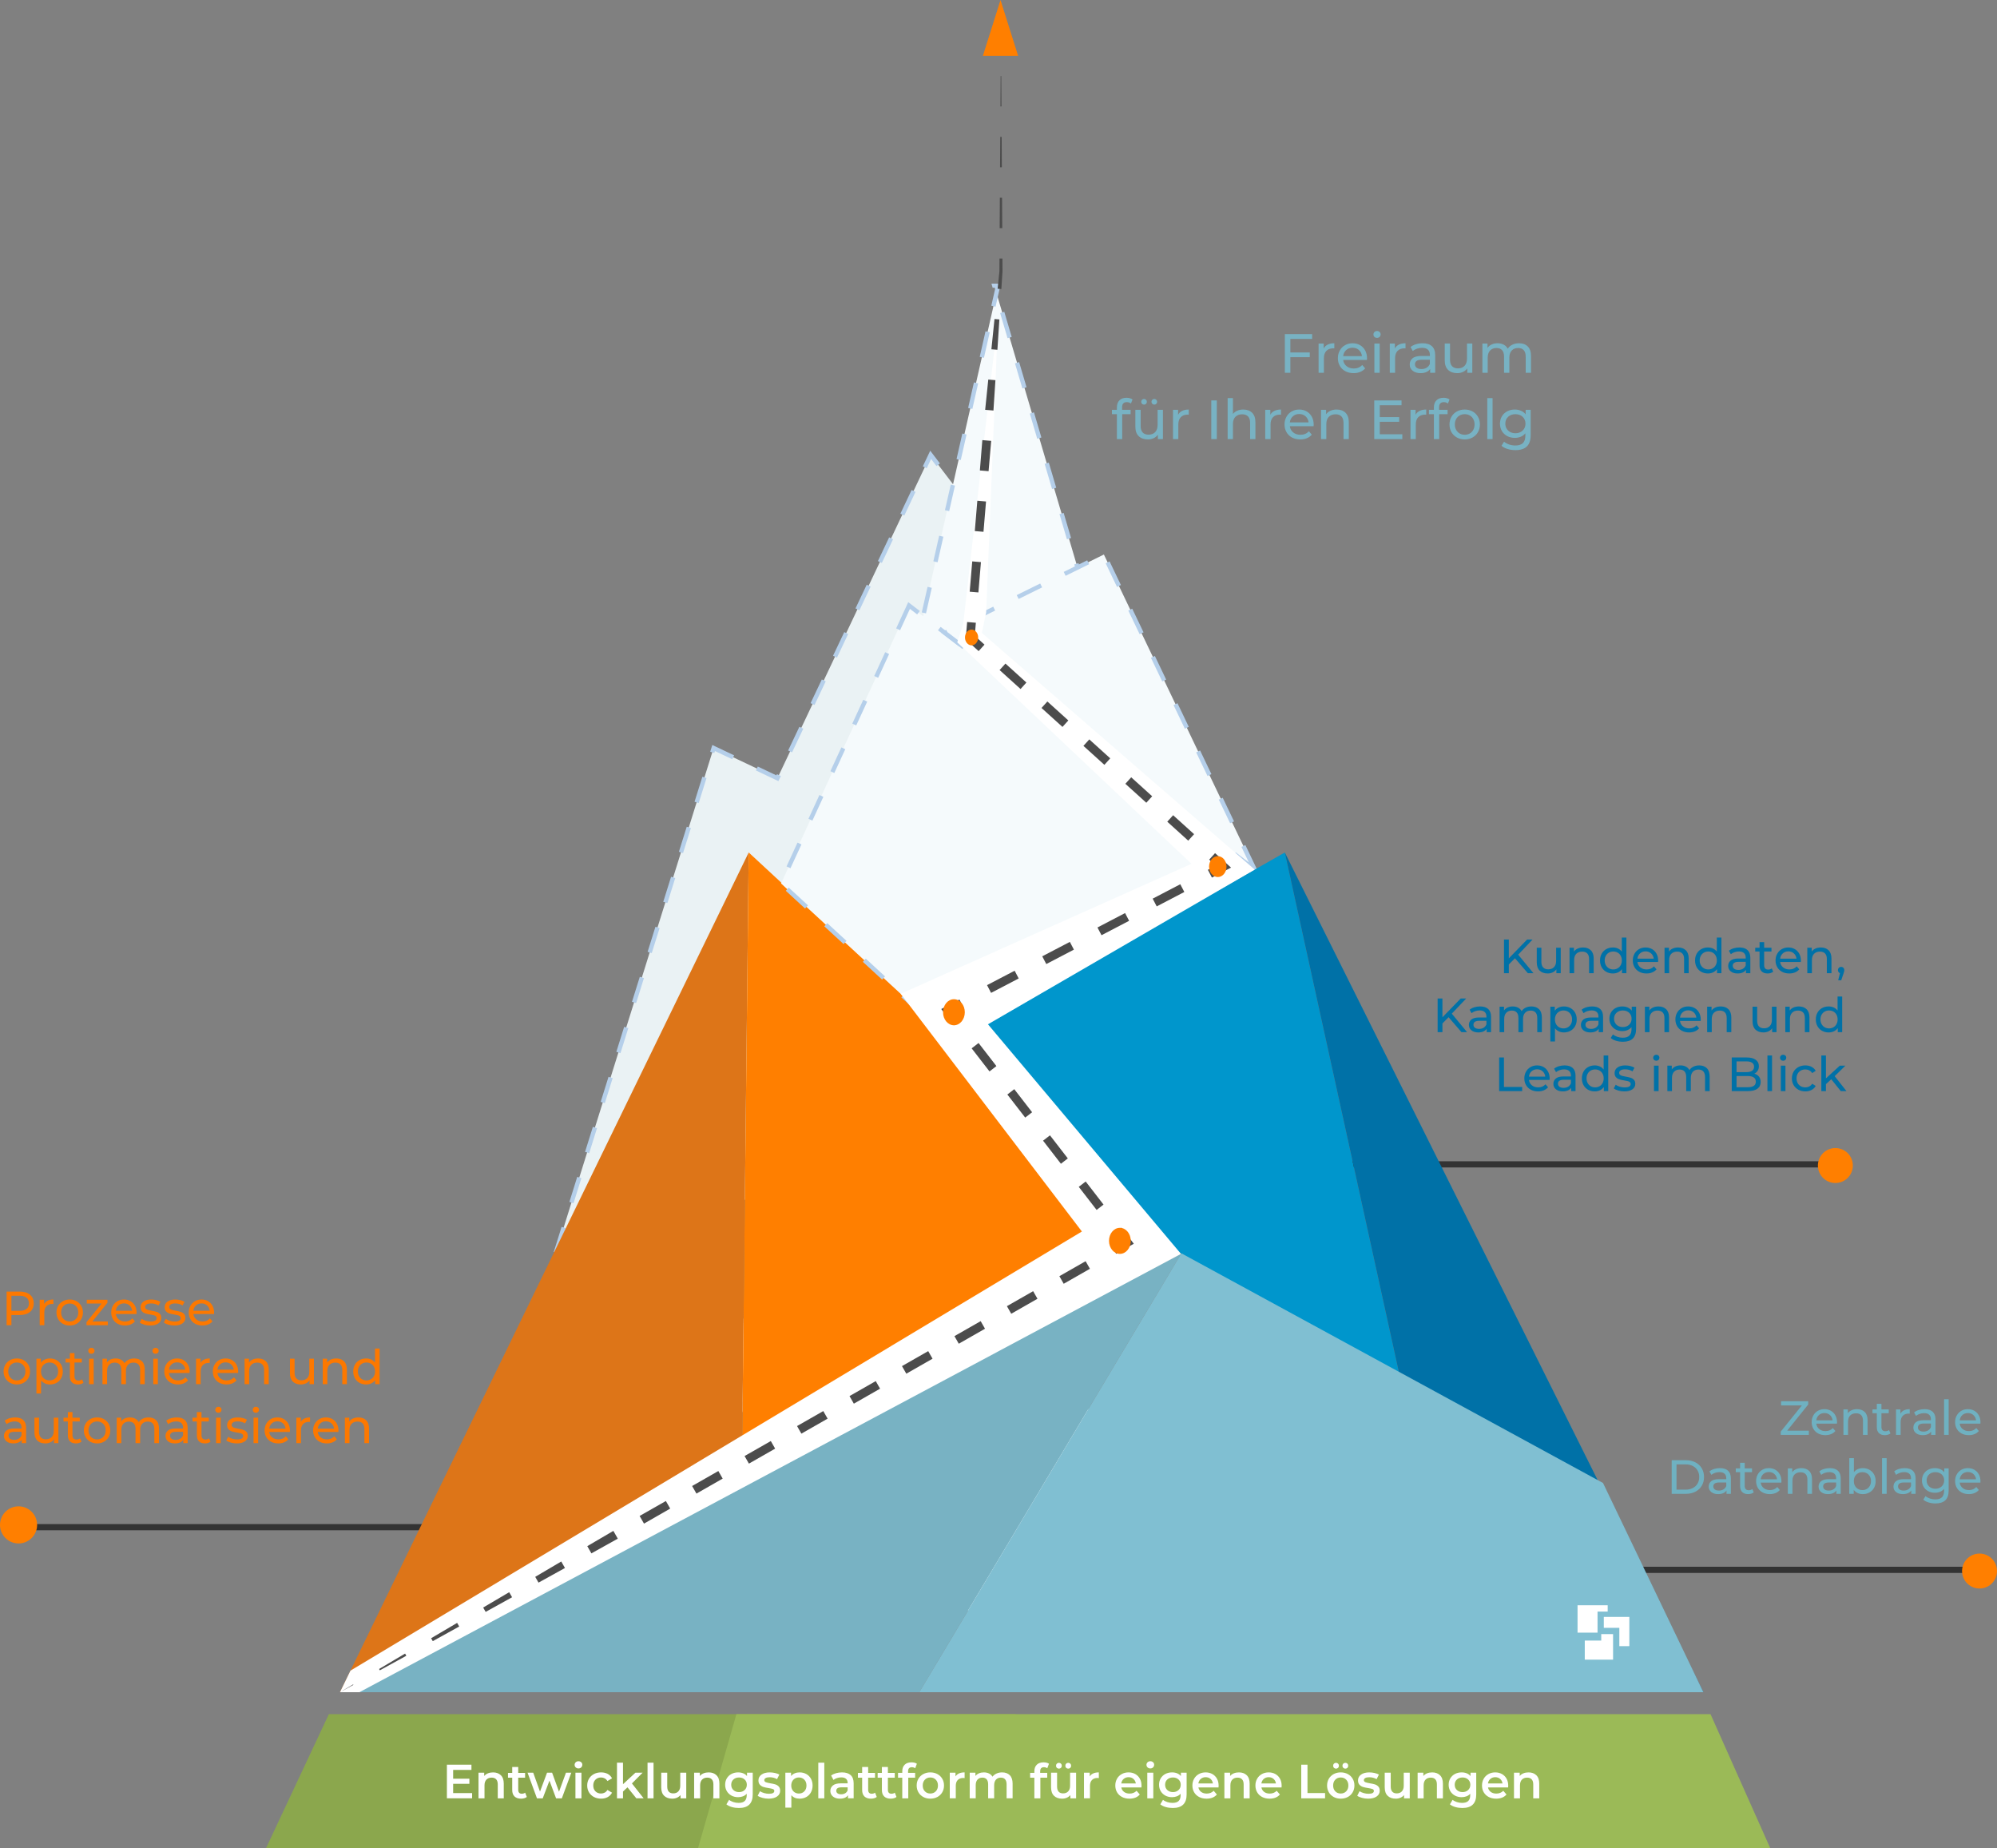 <?xml version="1.0" encoding="UTF-8"?>
<svg xmlns="http://www.w3.org/2000/svg" viewBox="0 0 914.618 846.383">
  <rect x="0" y="0" width="914.618" height="846.383" fill="#808080" stroke="none"/>
  <defs>
    <style>
      .cls-1 {
        fill: #fc7800;
      }

      .cls-1, .cls-2, .cls-3, .cls-4, .cls-5, .cls-6, .cls-7, .cls-8, .cls-9, .cls-10, .cls-11, .cls-12, .cls-13, .cls-14, .cls-15, .cls-16 {
        stroke-width: 0px;
      }

      .cls-17 {
        stroke-dasharray: 0 0 12.672 12.672;
      }

      .cls-17, .cls-18, .cls-19, .cls-20, .cls-21 {
        fill: none;
        stroke-miterlimit: 10;
      }

      .cls-17, .cls-18, .cls-19, .cls-21 {
        stroke: #d9e9fc;
        stroke-width: 1.984px;
      }

      .cls-2 {
        fill: #78b2c3;
      }

      .cls-19 {
        stroke-dasharray: 0 0 11.533 11.533;
      }

      .cls-3 {
        fill: #4c4c4c;
      }

      .cls-20 {
        stroke: #333;
        stroke-width: 2.835px;
      }

      .cls-4 {
        fill: #0071a7;
      }

      .cls-5 {
        fill: #f5fafc;
      }

      .cls-6 {
        fill: #ff7f00;
      }

      .cls-7 {
        fill: #80bfd2;
      }

      .cls-8 {
        fill: #9bba57;
      }

      .cls-9 {
        fill: #b5cfea;
      }

      .cls-10 {
        fill: #8ba74d;
      }

      .cls-21 {
        stroke-dasharray: 0 0 12.083 12.083;
      }

      .cls-11 {
        fill: #0096cc;
      }

      .cls-12 {
        fill: #fafdff;
      }

      .cls-13 {
        fill: #dd7518;
      }

      .cls-14 {
        fill: #fff;
      }

      .cls-15 {
        fill: #eaf2f4;
      }

      .cls-16 {
        fill: #6fb1c1;
      }
    </style>
  </defs>
  <g id="Background">
    <g>
      <polygon class="cls-15" points="233.073 642.263 326.839 342.52 356.045 356.354 426.241 208.276 494.9 298.455 516.42 280.009 546.138 369.164 547.163 372.238 233.073 642.263"></polygon>
      <path class="cls-9" d="M231.091,645.275l4.618-14.761,1.894.592-2.547,8.144,6.058-5.208,1.294,1.504-11.316,9.729ZM251.506,627.724l-1.294-1.504,9.099-7.822,1.294,1.504-9.099,7.822ZM241.185,619.655l-1.894-.592,3.583-11.452,1.894.592-3.583,11.452ZM269.704,612.079l-1.294-1.504,9.099-7.822,1.294,1.504-9.099,7.822ZM248.35,596.751l-1.894-.592,3.582-11.451,1.894.592-3.582,11.451ZM287.902,596.435l-1.294-1.504,9.099-7.822,1.294,1.504-9.099,7.822ZM306.099,580.79l-1.294-1.504,9.099-7.822,1.294,1.504-9.099,7.822ZM255.514,573.848l-1.894-.592,3.583-11.452,1.894.592-3.583,11.452ZM324.297,565.146l-1.294-1.504,9.099-7.822,1.294,1.504-9.099,7.822ZM262.679,550.944l-1.894-.592,3.583-11.452,1.894.592-3.583,11.452ZM342.495,549.501l-1.294-1.504,9.099-7.822,1.294,1.504-9.099,7.822ZM360.692,533.856l-1.294-1.504,9.099-7.822,1.294,1.504-9.099,7.822ZM269.844,528.04l-1.894-.592,3.582-11.451,1.894.592-3.582,11.451ZM378.89,518.212l-1.294-1.504,9.099-7.822,1.294,1.504-9.099,7.822ZM277.008,505.137l-1.894-.592,3.583-11.452,1.894.593-3.583,11.451ZM397.088,502.567l-1.294-1.504,9.099-7.823,1.294,1.505-9.099,7.822ZM415.285,486.923l-1.294-1.505,9.099-7.822,1.294,1.505-9.099,7.822ZM284.173,482.234l-1.894-.593,3.583-11.452,1.894.593-3.583,11.452ZM433.483,471.278l-1.294-1.505,9.099-7.822,1.294,1.505-9.099,7.822ZM291.338,459.33l-1.894-.593,3.582-11.452,1.894.593-3.582,11.452ZM451.681,455.634l-1.294-1.505,9.099-7.823,1.294,1.505-9.099,7.823ZM469.878,439.989l-1.294-1.505,9.099-7.822,1.294,1.505-9.099,7.822ZM298.502,436.426l-1.894-.593,3.583-11.452,1.894.593-3.583,11.452ZM488.076,424.344l-1.294-1.505,9.099-7.822,1.294,1.505-9.099,7.822ZM305.667,413.523l-1.894-.593,3.583-11.452,1.894.593-3.583,11.452ZM506.273,408.7l-1.294-1.505,9.099-7.822,1.294,1.505-9.099,7.822ZM524.471,393.055l-1.294-1.505,9.099-7.822,1.294,1.505-9.099,7.822ZM312.832,390.619l-1.894-.593,3.583-11.452,1.894.593-3.583,11.452ZM542.669,377.411l-1.294-1.505,4.636-3.986-1.44-4.32,1.883-.627,1.861,5.583-5.646,4.854ZM319.997,367.715l-1.894-.593,3.583-11.452,1.894.593-3.583,11.452ZM356.517,357.676l-10.304-4.881.85-1.793,8.511,4.031.256-.54,1.793.85-1.105,2.333ZM540.777,356.217l-3.794-11.383,1.883-.627,3.794,11.383-1.883.627ZM335.369,347.658l-7.923-3.753-.284.906-1.894-.592.964-3.085,9.986,4.73-.85,1.793ZM362.762,344.501l-1.793-.85,5.14-10.842,1.793.85-5.14,10.842ZM533.188,333.451l-3.794-11.383,1.883-.627,3.794,11.383-1.883.628ZM373.042,322.816l-1.793-.85,5.14-10.843,1.793.85-5.14,10.843ZM525.599,310.684l-3.794-11.384,1.883-.627,3.794,11.383-1.883.628ZM383.321,301.131l-1.793-.85,5.14-10.842,1.793.85-5.14,10.842ZM495.813,298.98l-1.291-1.507,9.11-7.809,1.291,1.507-9.11,7.809ZM487.055,289.789l-7.269-9.547,1.579-1.202,7.269,9.547-1.579,1.202ZM518.01,287.918l-2.065-6.195-1.912,1.639-1.291-1.507,4.152-3.559,2.999,8.994-1.883.628ZM393.601,279.446l-1.793-.85,5.14-10.842,1.793.85-5.14,10.842ZM472.518,270.695l-7.269-9.547,1.579-1.202,7.269,9.547-1.579,1.202ZM403.881,257.761l-1.793-.85,5.14-10.842,1.793.85-5.14,10.842ZM457.98,251.601l-7.269-9.547,1.579-1.202,7.269,9.547-1.579,1.202ZM414.161,236.076l-1.793-.85,5.14-10.843,1.793.85-5.14,10.843ZM443.443,232.507l-7.269-9.547,1.579-1.202,7.269,9.547-1.579,1.202ZM424.44,214.391l-1.793-.85,3.396-7.164,4.442,5.833-1.579,1.202-2.466-3.24-1.999,4.217Z"></path>
    </g>
  </g>
  <g id="Ebene_13" data-name="Ebene 13">
    <g>
      <polygon class="cls-12" points="318.641 599.223 368.854 704.774 473.38 750.888 527.693 701.699 538.965 655.585 318.641 599.223"></polygon>
      <g>
        <polyline class="cls-18" points="324.453 600.71 318.641 599.223 321.218 604.641"></polyline>
        <polyline class="cls-19" points="326.173 615.056 368.854 704.774 462.615 746.139"></polyline>
        <polyline class="cls-18" points="467.891 748.466 473.38 750.888 477.827 746.861"></polyline>
        <polyline class="cls-21" points="486.783 738.749 527.693 701.699 536.106 667.282"></polyline>
        <polyline class="cls-18" points="537.54 661.413 538.965 655.585 533.153 654.098"></polyline>
        <line class="cls-17" x1="520.876" y1="650.958" x2="330.591" y2="602.28"></line>
      </g>
    </g>
  </g>
  <g id="Layer_11" data-name="Layer 11">
    <g>
      <line class="cls-20" x1="8.5" y1="699.3" x2="236.977" y2="699.3"></line>
      <circle class="cls-6" cx="8.5" cy="698.261" r="8.5" transform="translate(-682.106 594.802) rotate(-80.783)"></circle>
    </g>
    <line class="cls-20" x1="840.594" y1="533.162" x2="495.332" y2="533.162"></line>
    <circle class="cls-6" cx="840.594" cy="533.701" r="8"></circle>
    <g>
      <line class="cls-20" x1="906.618" y1="718.84" x2="688.895" y2="718.84"></line>
      <circle class="cls-6" cx="906.618" cy="719.379" r="8" transform="translate(-184.862 334.498) rotate(-19.007)"></circle>
    </g>
  </g>
  <g id="Main_shapes" data-name="Main shapes">
    <g id="Front_shadow-2" data-name="Front shadow">
      <g>
        <polygon class="cls-5" points="495.196 265.614 445.792 291.679 432.656 298.609 420.605 291.794 457.107 130.874 457.107 130.874 455.407 130.874 495.196 265.614"></polygon>
        <path class="cls-9" d="M431.05,298.841l-10.445-5.906.977-1.728,10.445,5.906-.977,1.728ZM442.596,294.487l-.926-1.755,10.612-5.599.926,1.755-10.612,5.599ZM463.821,283.289l-.926-1.755,10.613-5.599.926,1.755-10.613,5.599ZM424.103,280.859l-1.936-.438,2.654-11.702,1.936.438-2.654,11.702ZM485.046,272.091l-.926-1.755,9.894-5.22-1.975-6.688,1.903-.562,2.435,8.246-11.332,5.978ZM429.412,257.456l-1.936-.438,2.654-11.702,1.936.438-2.654,11.702ZM488.641,246.92l-3.398-11.508,1.903-.562,3.398,11.508-1.903.562ZM434.72,234.052l-1.936-.438,2.654-11.702,1.936.438-2.654,11.702ZM481.844,223.905l-3.398-11.508,1.903-.562,3.398,11.508-1.903.562ZM440.029,210.649l-1.936-.439,2.655-11.702,1.935.439-2.654,11.702ZM475.048,200.889l-3.398-11.508,1.903-.562,3.398,11.508-1.903.562ZM445.338,187.245l-1.936-.438,2.654-11.702,1.936.438-2.654,11.702ZM468.251,177.874l-3.398-11.508,1.903-.562,3.398,11.508-1.903.562ZM450.646,163.841l-1.936-.438,2.654-11.702,1.936.438-2.654,11.702ZM461.455,154.858l-3.398-11.508,1.903-.562,3.398,11.508-1.903.562ZM455.955,140.438l-1.936-.438,1.845-8.133h-.458v-.245l-.749.221-.579-1.961h4.27l-2.394,10.556Z"></path>
      </g>
      <polygon class="cls-2" points="541.058 573.89 540.897 574.163 540.895 574.163 421.024 774.876 155.704 774.876 339.718 678.901 540.787 574.031 541.058 573.89"></polygon>
      <polygon class="cls-13" points="342.903 390.35 339.957 657.273 339.718 678.901 339.716 679.169 155.704 774.876 160.517 764.987 342.903 390.35"></polygon>
      <polygon class="cls-6" points="342.904 390.35 541.059 573.891 339.716 679.168 342.904 390.35"></polygon>
      <g>
        <polygon class="cls-5" points="416.356 277.262 357.729 404.541 436.223 476.927 574.654 398.19 416.356 277.262"></polygon>
        <path class="cls-9" d="M436.083,478.147l-5.625-5.187,1.345-1.459,4.559,4.205,3.779-2.149.981,1.725-5.04,2.866ZM451.553,469.349l-.981-1.725,10.43-5.932.981,1.725-10.43,5.932ZM421.637,464.826l-8.821-8.135,1.345-1.459,8.821,8.135-1.345,1.459ZM472.413,457.484l-.981-1.725,10.43-5.933.981,1.725-10.43,5.933ZM403.996,448.557l-8.821-8.134,1.345-1.459,8.821,8.134-1.345,1.459ZM493.272,445.62l-.981-1.725,10.43-5.933.981,1.725-10.43,5.933ZM514.133,433.755l-.981-1.725,10.43-5.932.981,1.725-10.43,5.932ZM386.354,432.288l-8.821-8.134,1.345-1.459,8.821,8.134-1.345,1.459ZM534.993,421.89l-.981-1.725,10.43-5.932.981,1.725-10.43,5.932ZM368.712,416.019l-8.821-8.134,1.345-1.459,8.821,8.134-1.345,1.459ZM555.853,410.025l-.981-1.725,10.43-5.932.981,1.725-10.43,5.932ZM572.618,397.884l-9.535-7.284,1.204-1.577,9.535,7.284-1.204,1.577ZM362.036,397.561l-1.802-.83,5.02-10.899,1.803.83-5.021,10.899ZM553.548,383.316l-9.535-7.284,1.204-1.577,9.535,7.284-1.204,1.577ZM372.076,375.763l-1.803-.83,5.021-10.898,1.802.83-5.02,10.898ZM534.478,368.748l-9.535-7.284,1.205-1.577,9.535,7.284-1.204,1.577ZM515.408,354.179l-9.535-7.284,1.204-1.577,9.535,7.284-1.204,1.577ZM382.116,353.966l-1.802-.83,5.021-10.898,1.802.83-5.02,10.898ZM496.337,339.611l-9.535-7.284,1.204-1.577,9.535,7.284-1.204,1.577ZM392.157,332.169l-1.803-.83,5.02-10.898,1.802.83-5.02,10.898ZM477.267,325.043l-9.535-7.284,1.204-1.577,9.535,7.284-1.204,1.577ZM458.197,310.474l-9.535-7.284,1.204-1.577,9.535,7.284-1.204,1.577ZM402.196,310.373l-1.802-.83,5.02-10.898,1.803.83-5.021,10.898ZM439.126,295.906l-9.535-7.284,1.204-1.577,9.535,7.284-1.204,1.577ZM412.236,288.576l-1.802-.83,5.539-12.024,5.288,4.04-1.205,1.577-3.318-2.535-4.502,9.772Z"></path>
      </g>
      <g>
        <polygon class="cls-5" points="574.654 398.19 505.577 253.913 432.764 289.811 574.654 398.19"></polygon>
        <path class="cls-9" d="M577.331,401.483l-12.594-9.62,1.204-1.577,6.036,4.611-3.4-7.102,1.79-.856,6.963,14.544ZM555.201,384.58l-9.536-7.283,1.204-1.577,9.536,7.283-1.204,1.577ZM563.396,376.974l-5.182-10.823,1.79-.856,5.182,10.823-1.79.856ZM536.13,370.013l-9.536-7.284,1.204-1.577,9.536,7.284-1.204,1.577ZM517.059,355.446l-9.535-7.283,1.204-1.577,9.535,7.283-1.204,1.577ZM553.033,355.328l-5.182-10.822,1.79-.856,5.182,10.822-1.79.856ZM497.988,340.879l-9.536-7.284,1.204-1.577,9.536,7.284-1.204,1.577ZM542.669,333.683l-5.182-10.823,1.79-.856,5.182,10.823-1.79.856ZM478.917,326.312l-9.536-7.283,1.204-1.577,9.536,7.283-1.204,1.577ZM532.306,312.038l-5.181-10.822,1.79-.856,5.181,10.822-1.79.856ZM459.846,311.745l-9.536-7.284,1.204-1.577,9.536,7.284-1.204,1.577ZM440.774,297.177l-9.884-7.549,2.477-1.221.487.988,8.124,6.205-1.204,1.577ZM521.943,290.393l-5.182-10.823,1.79-.856,5.182,10.823-1.79.856ZM445.007,284.88l-.877-1.779,10.762-5.306.877,1.779-10.762,5.306ZM466.531,274.269l-.877-1.779,10.762-5.306.877,1.779-10.762,5.306ZM511.58,268.748l-5.182-10.823,1.79-.856,5.182,10.823-1.79.856ZM488.056,263.657l-.877-1.779,10.762-5.306.877,1.779-10.762,5.306Z"></path>
      </g>
      <polygon class="cls-11" points="588.438 390.35 436.223 476.927 651.323 676.742 588.438 390.35"></polygon>
      <polygon class="cls-4" points="780.143 774.875 588.438 390.35 651.323 676.742 756.529 774.875 780.143 774.875"></polygon>
      <polygon class="cls-14" points="540.787 574.031 540.895 574.163 164.587 774.876 155.704 774.876 160.517 764.987 339.957 657.273 495.498 563.906 412.514 455.063 545.706 395.542 438.421 294.132 441.159 285.66 456.999 145.929 457.051 145.799 457.101 145.929 451.648 280.475 449.675 289.81 574.654 398.191 452.484 469.026 540.787 574.031"></polygon>
      <g>
        <g>
          <polygon class="cls-3" points="155.704 774.876 161.724 771.303 161.839 771.505 155.704 774.876"></polygon>
          <polygon class="cls-3" points="173.626 764.242 185.527 757.18 186.096 758.177 173.968 764.841 173.626 764.242"></polygon>
          <polygon class="cls-3" points="197.446 750.151 209.367 743.124 210.315 744.782 198.206 751.481 197.446 750.151"></polygon>
          <polygon class="cls-3" points="221.288 736.097 233.209 729.07 234.532 731.385 222.423 738.084 221.288 736.097"></polygon>
          <polygon class="cls-3" points="245.13 722.043 257.051 715.016 258.749 717.988 246.64 724.687 245.13 722.043"></polygon>
          <path class="cls-3" d="M268.972,707.989c3.97-2.349,7.948-4.683,11.941-6.993l2.033,3.56c-4.017,2.266-8.049,4.506-12.089,6.733l-1.885-3.3Z"></path>
          <polygon class="cls-3" points="292.942 694.16 304.967 687.315 306.951 690.788 294.946 697.668 292.942 694.16"></polygon>
          <rect class="cls-3" x="317.063" y="676.757" width="13.837" height="4" transform="translate(-293.994 250.059) rotate(-29.735)"></rect>
          <rect class="cls-3" x="341.092" y="663.032" width="13.837" height="4" transform="translate(-284.023 260.171) rotate(-29.735)"></rect>
          <rect class="cls-3" x="365.122" y="649.306" width="13.837" height="4" transform="translate(-274.052 270.282) rotate(-29.735)"></rect>
          <rect class="cls-3" x="389.151" y="635.581" width="13.837" height="4" transform="translate(-264.08 280.392) rotate(-29.735)"></rect>
          <rect class="cls-3" x="413.181" y="621.856" width="13.837" height="4" transform="translate(-254.108 290.503) rotate(-29.735)"></rect>
          <rect class="cls-3" x="437.21" y="608.13" width="13.837" height="4" transform="translate(-244.137 300.614) rotate(-29.735)"></rect>
          <rect class="cls-3" x="461.24" y="594.405" width="13.837" height="4" transform="translate(-234.166 310.727) rotate(-29.735)"></rect>
          <rect class="cls-3" x="485.269" y="580.679" width="13.837" height="4" transform="translate(-224.194 320.838) rotate(-29.735)"></rect>
          <polygon class="cls-3" points="509.218 570.649 515.296 567.177 514.706 570.137 510.423 564.6 513.587 562.153 517.87 567.69 519.277 569.509 517.28 570.65 511.202 574.122 509.218 570.649"></polygon>
          <rect class="cls-3" x="497.741" y="540.84" width="4" height="13.363" transform="translate(-230.541 420.208) rotate(-37.723)"></rect>
          <rect class="cls-3" x="481.388" y="519.699" width="4" height="13.363" transform="translate(-221.025 405.783) rotate(-37.723)"></rect>
          <rect class="cls-3" x="465.035" y="498.559" width="4" height="13.363" transform="translate(-211.508 391.359) rotate(-37.723)"></rect>
          <rect class="cls-3" x="448.683" y="477.419" width="4" height="13.363" transform="translate(-201.992 376.936) rotate(-37.723)"></rect>
          <polygon class="cls-3" points="436.836 469.469 432.553 463.932 431.091 462.041 433.21 460.935 439.415 457.696 441.266 461.242 435.061 464.481 435.717 461.485 440 467.022 436.836 469.469"></polygon>
          <rect class="cls-3" x="452.175" y="447.57" width="14.263" height="4" transform="translate(-155.899 263.566) rotate(-27.564)"></rect>
          <rect class="cls-3" x="477.462" y="434.37" width="14.263" height="4" transform="translate(-146.921 273.769) rotate(-27.564)"></rect>
          <rect class="cls-3" x="502.75" y="421.17" width="14.263" height="4" transform="translate(-137.943 283.972) rotate(-27.564)"></rect>
          <rect class="cls-3" x="528.037" y="407.971" width="14.263" height="4" transform="translate(-128.965 294.176) rotate(-27.564)"></rect>
          <polygon class="cls-3" points="553.208 398.298 559.413 395.059 558.998 398.315 553.805 393.621 556.488 390.654 561.68 395.348 563.812 397.275 561.264 398.605 555.059 401.844 553.208 398.298"></polygon>
          <rect class="cls-3" x="538.748" y="372.647" width="4" height="12.942" transform="translate(-103.13 525.951) rotate(-47.881)"></rect>
          <rect class="cls-3" x="519.549" y="355.288" width="4" height="12.942" transform="translate(-96.576 505.994) rotate(-47.881)"></rect>
          <rect class="cls-3" x="500.35" y="337.928" width="4" height="12.942" transform="translate(-90.023 486.036) rotate(-47.881)"></rect>
          <rect class="cls-3" x="481.151" y="320.569" width="4" height="12.942" transform="translate(-83.469 466.078) rotate(-47.881)"></rect>
          <rect class="cls-3" x="461.952" y="303.21" width="4" height="12.942" transform="translate(-76.915 446.121) rotate(-47.881)"></rect>
          <polygon class="cls-3" points="448.211 298.144 443.019 293.45 442.284 292.786 442.367 291.799 442.953 284.823 446.939 285.158 446.353 292.133 445.702 290.483 450.894 295.177 448.211 298.144"></polygon>
          <rect class="cls-3" x="439.728" y="262.168" width="13.93" height="4" transform="translate(146.094 687.205) rotate(-85.203)"></rect>
          <rect class="cls-3" x="442.058" y="234.405" width="13.93" height="4" transform="translate(175.895 664.085) rotate(-85.203)"></rect>
          <polygon class="cls-3" points="448.777 215.416 449.906 201.531 453.965 201.872 452.763 215.75 448.777 215.416"></polygon>
          <polygon class="cls-3" points="451.202 187.66 452.628 173.801 455.903 174.075 454.999 187.979 451.202 187.66"></polygon>
          <polygon class="cls-3" points="454.053 159.941 455.479 146.081 457.711 146.269 456.807 160.172 454.053 159.941"></polygon>
          <polygon class="cls-3" points="456.905 132.221 457.731 124.186 457.729 124.245 457.762 118.391 459.11 118.391 459.142 124.245 459.142 124.265 459.14 124.305 458.616 132.365 456.905 132.221"></polygon>
          <polygon class="cls-3" points="457.84 104.461 457.929 90.53 458.943 90.53 459.032 104.461 457.84 104.461"></polygon>
          <polygon class="cls-3" points="458.021 76.6 458.113 62.67 458.758 62.67 458.851 76.6 458.021 76.6"></polygon>
          <polygon class="cls-3" points="458.205 48.739 458.297 34.809 458.574 34.809 458.666 48.739 458.205 48.739"></polygon>
          <polygon class="cls-3" points="458.389 20.879 458.436 13.879 458.482 20.879 458.389 20.879"></polygon>
        </g>
        <ellipse class="cls-6" cx="436.894" cy="463.51" rx="4.985" ry="5.967"></ellipse>
        <ellipse class="cls-6" cx="512.902" cy="568.187" rx="4.985" ry="5.967"></ellipse>
        <ellipse class="cls-6" cx="557.743" cy="396.82" rx="3.994" ry="4.781"></ellipse>
        <ellipse class="cls-6" cx="444.978" cy="291.897" rx="3.016" ry="3.61"></ellipse>
      </g>
      <polygon class="cls-6" points="450.154 25.57 466.304 25.57 458.229 0 450.154 25.57"></polygon>
      <polygon class="cls-10" points="150.622 784.91 465.182 784.91 481.168 846.383 121.781 846.383 150.622 784.91"></polygon>
      <polygon class="cls-8" points="337.283 784.91 783.41 784.91 810.813 846.383 319.657 846.383 337.283 784.91"></polygon>
      <polygon class="cls-7" points="541.059 573.891 421.025 774.875 780.143 774.875 734.174 679.061 541.059 573.891"></polygon>
    </g>
  </g>
  <g id="Text">
    <g>
      <path class="cls-4" d="M693.847,438.781l-2.816,2.859v3.982h-2.2v-15.4h2.2v8.603l8.36-8.603h2.508l-6.578,6.931,6.996,8.47h-2.574l-5.896-6.842Z"></path>
      <path class="cls-4" d="M714.813,433.963v11.66h-2.002v-1.76c-.426.602-.987,1.066-1.683,1.396-.697.33-1.456.495-2.277.495-1.555,0-2.78-.429-3.674-1.287-.895-.857-1.342-2.123-1.342-3.795v-6.71h2.112v6.468c0,1.13.271,1.984.814,2.563s1.32.869,2.332.869c1.115,0,1.995-.338,2.64-1.013.645-.674.968-1.628.968-2.859v-6.028h2.112Z"></path>
      <path class="cls-4" d="M728.595,435.14c.873.858,1.309,2.116,1.309,3.773v6.71h-2.112v-6.468c0-1.13-.271-1.98-.814-2.552-.543-.572-1.32-.858-2.332-.858-1.144,0-2.046.334-2.706,1.001-.66.668-.99,1.625-.99,2.871v6.006h-2.112v-11.66h2.024v1.76c.425-.601,1.001-1.062,1.727-1.386.726-.322,1.551-.483,2.475-.483,1.481,0,2.658.429,3.531,1.286Z"></path>
      <path class="cls-4" d="M744.886,429.299v16.324h-2.024v-1.848c-.47.646-1.063,1.137-1.782,1.474-.719.338-1.511.506-2.376.506-1.129,0-2.142-.249-3.036-.748-.895-.498-1.595-1.199-2.101-2.101-.506-.902-.759-1.939-.759-3.113,0-1.173.253-2.207.759-3.102.506-.895,1.206-1.592,2.101-2.091.894-.498,1.906-.747,3.036-.747.836,0,1.606.157,2.31.473s1.291.781,1.76,1.396v-6.424h2.112ZM740.882,443.39c.601-.344,1.07-.828,1.408-1.451.337-.624.506-1.339.506-2.146s-.169-1.521-.506-2.145c-.337-.624-.807-1.104-1.408-1.441-.602-.337-1.269-.506-2.002-.506-.748,0-1.419.169-2.013.506-.594.338-1.063.817-1.408,1.441-.345.623-.517,1.338-.517,2.145s.172,1.521.517,2.146c.344.623.814,1.107,1.408,1.451.594.345,1.265.518,2.013.518.733,0,1.4-.173,2.002-.518Z"></path>
      <path class="cls-4" d="M759.384,440.497h-9.46c.132,1.026.583,1.852,1.353,2.475.77.624,1.727.936,2.871.936,1.394,0,2.516-.47,3.366-1.408l1.166,1.364c-.528.616-1.185,1.085-1.969,1.408-.785.322-1.661.483-2.629.483-1.232,0-2.325-.253-3.278-.759-.954-.506-1.69-1.214-2.211-2.123-.521-.909-.781-1.936-.781-3.08,0-1.129.253-2.148.759-3.058.506-.909,1.202-1.617,2.09-2.123.887-.506,1.888-.759,3.003-.759s2.108.253,2.981.759,1.555,1.214,2.046,2.123c.491.909.737,1.95.737,3.124,0,.161-.015.374-.044.638ZM751.123,436.559c-.682.616-1.082,1.423-1.199,2.421h7.48c-.118-.982-.517-1.786-1.199-2.409s-1.529-.936-2.541-.936c-1.012,0-1.859.309-2.541.924Z"></path>
      <path class="cls-4" d="M772.111,435.14c.873.858,1.309,2.116,1.309,3.773v6.71h-2.112v-6.468c0-1.13-.271-1.98-.814-2.552-.543-.572-1.32-.858-2.332-.858-1.144,0-2.046.334-2.706,1.001-.66.668-.99,1.625-.99,2.871v6.006h-2.112v-11.66h2.024v1.76c.425-.601,1.001-1.062,1.727-1.386.726-.322,1.551-.483,2.475-.483,1.481,0,2.658.429,3.531,1.286Z"></path>
      <path class="cls-4" d="M788.402,429.299v16.324h-2.024v-1.848c-.47.646-1.063,1.137-1.782,1.474-.719.338-1.511.506-2.376.506-1.129,0-2.142-.249-3.036-.748-.895-.498-1.595-1.199-2.101-2.101-.506-.902-.759-1.939-.759-3.113,0-1.173.253-2.207.759-3.102.506-.895,1.206-1.592,2.101-2.091.894-.498,1.906-.747,3.036-.747.836,0,1.606.157,2.31.473s1.291.781,1.76,1.396v-6.424h2.112ZM784.398,443.39c.601-.344,1.07-.828,1.408-1.451.337-.624.506-1.339.506-2.146s-.169-1.521-.506-2.145c-.337-.624-.807-1.104-1.408-1.441-.602-.337-1.269-.506-2.002-.506-.748,0-1.419.169-2.013.506-.594.338-1.063.817-1.408,1.441-.345.623-.517,1.338-.517,2.145s.172,1.521.517,2.146c.344.623.814,1.107,1.408,1.451.594.345,1.265.518,2.013.518.733,0,1.4-.173,2.002-.518Z"></path>
      <path class="cls-4" d="M800.358,435.041c.858.792,1.287,1.973,1.287,3.542v7.04h-2.002v-1.54c-.352.543-.855.957-1.507,1.243-.653.286-1.426.429-2.321.429-1.306,0-2.351-.315-3.135-.946-.785-.63-1.177-1.459-1.177-2.485s.374-1.852,1.122-2.476c.748-.623,1.936-.935,3.564-.935h3.344v-.418c0-.909-.264-1.606-.792-2.09-.528-.484-1.306-.727-2.332-.727-.689,0-1.364.114-2.024.342s-1.217.531-1.672.912l-.88-1.584c.601-.483,1.32-.854,2.156-1.11s1.723-.385,2.662-.385c1.613,0,2.849.396,3.707,1.188ZM798.257,443.588c.586-.359,1.012-.869,1.276-1.529v-1.628h-3.256c-1.79,0-2.684.602-2.684,1.805,0,.587.227,1.049.682,1.386.455.338,1.085.506,1.892.506.806,0,1.503-.18,2.09-.539Z"></path>
      <path class="cls-4" d="M812.117,444.941c-.308.264-.689.466-1.144.604-.455.14-.924.209-1.408.209-1.173,0-2.083-.315-2.728-.946-.646-.63-.968-1.532-.968-2.705v-6.402h-1.98v-1.738h1.98v-2.552h2.112v2.552h3.344v1.738h-3.344v6.313c0,.631.158,1.115.473,1.452.315.338.766.506,1.353.506.645,0,1.195-.183,1.65-.55l.66,1.519Z"></path>
      <path class="cls-4" d="M824.767,440.497h-9.46c.132,1.026.583,1.852,1.353,2.475.77.624,1.727.936,2.871.936,1.394,0,2.516-.47,3.366-1.408l1.166,1.364c-.528.616-1.185,1.085-1.969,1.408-.785.322-1.661.483-2.629.483-1.232,0-2.325-.253-3.278-.759-.954-.506-1.69-1.214-2.211-2.123-.521-.909-.781-1.936-.781-3.08,0-1.129.253-2.148.759-3.058.506-.909,1.202-1.617,2.09-2.123.887-.506,1.888-.759,3.003-.759s2.108.253,2.981.759,1.555,1.214,2.046,2.123c.491.909.737,1.95.737,3.124,0,.161-.015.374-.044.638ZM816.506,436.559c-.682.616-1.082,1.423-1.199,2.421h7.48c-.118-.982-.517-1.786-1.199-2.409s-1.529-.936-2.541-.936c-1.012,0-1.859.309-2.541.924Z"></path>
      <path class="cls-4" d="M837.494,435.14c.873.858,1.309,2.116,1.309,3.773v6.71h-2.112v-6.468c0-1.13-.271-1.98-.814-2.552-.543-.572-1.32-.858-2.332-.858-1.144,0-2.046.334-2.706,1.001-.66.668-.99,1.625-.99,2.871v6.006h-2.112v-11.66h2.024v1.76c.425-.601,1.001-1.062,1.727-1.386.726-.322,1.551-.483,2.475-.483,1.481,0,2.658.429,3.531,1.286Z"></path>
      <path class="cls-4" d="M844.271,443.17c.271.286.407.642.407,1.067,0,.22-.026.433-.077.638-.051.206-.15.521-.297.946l-1.034,3.058h-1.386l.814-3.278c-.279-.102-.502-.274-.671-.517-.169-.242-.253-.524-.253-.847,0-.44.139-.8.418-1.078.278-.278.63-.418,1.056-.418.411,0,.751.143,1.023.429Z"></path>
      <path class="cls-4" d="M663.443,465.781l-2.816,2.859v3.982h-2.2v-15.4h2.2v8.603l8.36-8.603h2.508l-6.578,6.931,6.996,8.47h-2.574l-5.896-6.842Z"></path>
      <path class="cls-4" d="M681.604,462.041c.858.792,1.287,1.973,1.287,3.542v7.04h-2.002v-1.54c-.352.543-.855.957-1.507,1.243-.653.286-1.426.429-2.321.429-1.306,0-2.351-.315-3.135-.946-.785-.63-1.177-1.459-1.177-2.485s.374-1.852,1.122-2.476c.748-.623,1.936-.935,3.564-.935h3.344v-.418c0-.909-.264-1.606-.792-2.09-.528-.484-1.306-.727-2.332-.727-.689,0-1.364.114-2.024.342s-1.217.531-1.672.912l-.88-1.584c.601-.483,1.32-.854,2.156-1.11s1.723-.385,2.662-.385c1.613,0,2.849.396,3.707,1.188ZM679.503,470.588c.586-.359,1.012-.869,1.276-1.529v-1.628h-3.256c-1.79,0-2.684.602-2.684,1.805,0,.587.227,1.049.682,1.386.455.338,1.085.506,1.892.506.806,0,1.503-.18,2.09-.539Z"></path>
      <path class="cls-4" d="M704.88,462.129c.858.851,1.287,2.112,1.287,3.784v6.71h-2.112v-6.468c0-1.13-.261-1.98-.781-2.552-.521-.572-1.265-.858-2.233-.858-1.071,0-1.921.334-2.552,1.001-.631.668-.946,1.625-.946,2.871v6.006h-2.112v-6.468c0-1.13-.261-1.98-.781-2.552-.521-.572-1.265-.858-2.233-.858-1.071,0-1.921.334-2.552,1.001-.631.668-.946,1.625-.946,2.871v6.006h-2.112v-11.66h2.024v1.738c.425-.602.982-1.06,1.672-1.375.689-.315,1.474-.473,2.354-.473.91,0,1.716.183,2.42.55.704.366,1.246.901,1.628,1.605.44-.674,1.052-1.202,1.837-1.584.785-.381,1.668-.571,2.651-.571,1.466,0,2.629.425,3.487,1.275Z"></path>
      <path class="cls-4" d="M719.279,461.601c.894.499,1.595,1.196,2.101,2.091.506.895.759,1.929.759,3.102,0,1.174-.253,2.211-.759,3.113-.506.901-1.207,1.603-2.101,2.101-.895.499-1.907.748-3.036.748-.836,0-1.603-.161-2.299-.483-.697-.323-1.287-.792-1.771-1.408v6.027h-2.112v-15.928h2.024v1.849c.469-.646,1.063-1.134,1.782-1.464.718-.33,1.51-.494,2.376-.494,1.129,0,2.141.249,3.036.747ZM718.08,470.39c.594-.344,1.063-.828,1.408-1.451.344-.624.517-1.339.517-2.146s-.172-1.521-.517-2.145c-.345-.624-.814-1.104-1.408-1.441-.594-.337-1.265-.506-2.013-.506-.733,0-1.397.173-1.991.517-.594.345-1.063.825-1.408,1.441s-.517,1.327-.517,2.134.168,1.521.506,2.146c.337.623.806,1.107,1.408,1.451.602.345,1.269.518,2.002.518.748,0,1.419-.173,2.013-.518Z"></path>
      <path class="cls-4" d="M732.908,462.041c.858.792,1.287,1.973,1.287,3.542v7.04h-2.002v-1.54c-.352.543-.855.957-1.507,1.243-.653.286-1.426.429-2.321.429-1.306,0-2.351-.315-3.135-.946-.785-.63-1.177-1.459-1.177-2.485s.374-1.852,1.122-2.476c.748-.623,1.936-.935,3.564-.935h3.344v-.418c0-.909-.264-1.606-.792-2.09-.528-.484-1.306-.727-2.332-.727-.689,0-1.364.114-2.024.342s-1.217.531-1.672.912l-.88-1.584c.601-.483,1.32-.854,2.156-1.11s1.723-.385,2.662-.385c1.613,0,2.849.396,3.707,1.188ZM730.807,470.588c.586-.359,1.012-.869,1.276-1.529v-1.628h-3.256c-1.79,0-2.684.602-2.684,1.805,0,.587.227,1.049.682,1.386.455.338,1.085.506,1.892.506.806,0,1.503-.18,2.09-.539Z"></path>
      <path class="cls-4" d="M749.33,460.963v10.076c0,2.038-.506,3.546-1.518,4.521-1.012.976-2.523,1.464-4.532,1.464-1.1,0-2.149-.151-3.146-.451-.998-.301-1.804-.73-2.42-1.287l1.012-1.628c.542.469,1.214.839,2.013,1.11s1.625.407,2.475.407c1.364,0,2.372-.322,3.025-.968.652-.646.979-1.628.979-2.948v-.924c-.499.602-1.111,1.053-1.837,1.354s-1.515.45-2.365.45c-1.115,0-2.123-.238-3.025-.715-.902-.477-1.61-1.144-2.123-2.002-.513-.857-.77-1.837-.77-2.937,0-1.101.257-2.079.77-2.938.513-.857,1.221-1.521,2.123-1.991.902-.469,1.91-.703,3.025-.703.88,0,1.698.161,2.453.483.755.323,1.375.8,1.859,1.43v-1.804h2.002ZM745.315,469.807c.608-.322,1.085-.773,1.43-1.353s.517-1.235.517-1.969c0-1.13-.374-2.043-1.122-2.739s-1.708-1.045-2.882-1.045c-1.188,0-2.156.349-2.904,1.045s-1.122,1.609-1.122,2.739c0,.733.172,1.39.517,1.969.344.579.821,1.03,1.43,1.353.608.323,1.302.484,2.079.484.763,0,1.448-.161,2.057-.484Z"></path>
      <path class="cls-4" d="M763.113,462.14c.873.858,1.309,2.116,1.309,3.773v6.71h-2.112v-6.468c0-1.13-.271-1.98-.814-2.552-.543-.572-1.32-.858-2.332-.858-1.144,0-2.046.334-2.706,1.001-.66.668-.99,1.625-.99,2.871v6.006h-2.112v-11.66h2.024v1.76c.425-.601,1.001-1.062,1.727-1.386.726-.322,1.551-.483,2.475-.483,1.481,0,2.658.429,3.531,1.286Z"></path>
      <path class="cls-4" d="M778.898,467.497h-9.46c.132,1.026.583,1.852,1.353,2.475.77.624,1.727.936,2.871.936,1.394,0,2.516-.47,3.366-1.408l1.166,1.364c-.528.616-1.185,1.085-1.969,1.408-.785.322-1.661.483-2.629.483-1.232,0-2.325-.253-3.278-.759-.954-.506-1.69-1.214-2.211-2.123-.521-.909-.781-1.936-.781-3.08,0-1.129.253-2.148.759-3.058.506-.909,1.202-1.617,2.09-2.123.887-.506,1.888-.759,3.003-.759s2.108.253,2.981.759,1.555,1.214,2.046,2.123c.491.909.737,1.95.737,3.124,0,.161-.015.374-.044.638ZM770.637,463.559c-.682.616-1.082,1.423-1.199,2.421h7.48c-.118-.982-.517-1.786-1.199-2.409s-1.529-.936-2.541-.936c-1.012,0-1.859.309-2.541.924Z"></path>
      <path class="cls-4" d="M791.625,462.14c.873.858,1.309,2.116,1.309,3.773v6.71h-2.112v-6.468c0-1.13-.271-1.98-.814-2.552-.543-.572-1.32-.858-2.332-.858-1.144,0-2.046.334-2.706,1.001-.66.668-.99,1.625-.99,2.871v6.006h-2.112v-11.66h2.024v1.76c.425-.601,1.001-1.062,1.727-1.386.726-.322,1.551-.483,2.475-.483,1.481,0,2.658.429,3.531,1.286Z"></path>
      <path class="cls-4" d="M813.636,460.963v11.66h-2.002v-1.76c-.426.602-.987,1.066-1.683,1.396-.697.33-1.456.495-2.277.495-1.555,0-2.78-.429-3.674-1.287-.895-.857-1.342-2.123-1.342-3.795v-6.71h2.112v6.468c0,1.13.271,1.984.814,2.563s1.32.869,2.332.869c1.115,0,1.995-.338,2.64-1.013.645-.674.968-1.628.968-2.859v-6.028h2.112Z"></path>
      <path class="cls-4" d="M827.418,462.14c.873.858,1.309,2.116,1.309,3.773v6.71h-2.112v-6.468c0-1.13-.271-1.98-.814-2.552-.543-.572-1.32-.858-2.332-.858-1.144,0-2.046.334-2.706,1.001-.66.668-.99,1.625-.99,2.871v6.006h-2.112v-11.66h2.024v1.76c.425-.601,1.001-1.062,1.727-1.386.726-.322,1.551-.483,2.475-.483,1.481,0,2.658.429,3.531,1.286Z"></path>
      <path class="cls-4" d="M843.709,456.299v16.324h-2.024v-1.848c-.47.646-1.063,1.137-1.782,1.474-.719.338-1.511.506-2.376.506-1.129,0-2.142-.249-3.036-.748-.895-.498-1.595-1.199-2.101-2.101-.506-.902-.759-1.939-.759-3.113,0-1.173.253-2.207.759-3.102.506-.895,1.206-1.592,2.101-2.091.894-.498,1.906-.747,3.036-.747.836,0,1.606.157,2.31.473s1.291.781,1.76,1.396v-6.424h2.112ZM839.705,470.39c.601-.344,1.07-.828,1.408-1.451.337-.624.506-1.339.506-2.146s-.169-1.521-.506-2.145c-.337-.624-.807-1.104-1.408-1.441-.602-.337-1.269-.506-2.002-.506-.748,0-1.419.169-2.013.506-.594.338-1.063.817-1.408,1.441-.345.623-.517,1.338-.517,2.145s.172,1.521.517,2.146c.344.623.814,1.107,1.408,1.451.594.345,1.265.518,2.013.518.733,0,1.4-.173,2.002-.518Z"></path>
      <path class="cls-4" d="M686.608,484.223h2.2v13.486h8.338v1.914h-10.538v-15.4Z"></path>
      <path class="cls-4" d="M709.709,494.497h-9.46c.132,1.026.583,1.852,1.353,2.475.77.624,1.727.936,2.871.936,1.394,0,2.516-.47,3.366-1.408l1.166,1.364c-.528.616-1.185,1.085-1.969,1.408-.785.322-1.661.483-2.629.483-1.232,0-2.325-.253-3.278-.759-.954-.506-1.69-1.214-2.211-2.123-.521-.909-.781-1.936-.781-3.08,0-1.129.253-2.148.759-3.058.506-.909,1.202-1.617,2.09-2.123.887-.506,1.888-.759,3.003-.759s2.108.253,2.981.759,1.555,1.214,2.046,2.123c.491.909.737,1.95.737,3.124,0,.161-.015.374-.044.638ZM701.447,490.559c-.682.616-1.082,1.423-1.199,2.421h7.48c-.118-.982-.517-1.786-1.199-2.409s-1.529-.936-2.541-.936c-1.012,0-1.859.309-2.541.924Z"></path>
      <path class="cls-4" d="M720.302,489.041c.858.792,1.287,1.973,1.287,3.542v7.04h-2.002v-1.54c-.352.543-.855.957-1.507,1.243-.653.286-1.426.429-2.321.429-1.306,0-2.351-.315-3.135-.946-.785-.63-1.177-1.459-1.177-2.485s.374-1.852,1.122-2.476c.748-.623,1.936-.935,3.564-.935h3.344v-.418c0-.909-.264-1.606-.792-2.09-.528-.484-1.306-.727-2.332-.727-.689,0-1.364.114-2.024.342s-1.217.531-1.672.912l-.88-1.584c.601-.483,1.32-.854,2.156-1.11s1.723-.385,2.662-.385c1.613,0,2.849.396,3.707,1.188ZM718.201,497.588c.586-.359,1.012-.869,1.276-1.529v-1.628h-3.256c-1.79,0-2.684.602-2.684,1.805,0,.587.227,1.049.682,1.386.455.338,1.085.506,1.892.506.806,0,1.503-.18,2.09-.539Z"></path>
      <path class="cls-4" d="M736.57,483.299v16.324h-2.024v-1.848c-.47.646-1.063,1.137-1.782,1.474-.719.338-1.511.506-2.376.506-1.129,0-2.142-.249-3.036-.748-.895-.498-1.595-1.199-2.101-2.101-.506-.902-.759-1.939-.759-3.113,0-1.173.253-2.207.759-3.102.506-.895,1.206-1.592,2.101-2.091.894-.498,1.906-.747,3.036-.747.836,0,1.606.157,2.31.473s1.291.781,1.76,1.396v-6.424h2.112ZM732.566,497.39c.601-.344,1.07-.828,1.408-1.451.337-.624.506-1.339.506-2.146s-.169-1.521-.506-2.145c-.337-.624-.807-1.104-1.408-1.441-.602-.337-1.269-.506-2.002-.506-.748,0-1.419.169-2.013.506-.594.338-1.063.817-1.408,1.441-.345.623-.517,1.338-.517,2.145s.172,1.521.517,2.146c.344.623.814,1.107,1.408,1.451.594.345,1.265.518,2.013.518.733,0,1.4-.173,2.002-.518Z"></path>
      <path class="cls-4" d="M741.168,499.37c-.88-.257-1.57-.583-2.068-.979l.88-1.672c.513.367,1.136.66,1.87.88.733.221,1.474.33,2.222.33,1.848,0,2.772-.527,2.772-1.584,0-.352-.125-.63-.374-.836-.25-.205-.561-.355-.935-.451-.374-.095-.906-.201-1.595-.318-.939-.146-1.705-.315-2.299-.506-.594-.19-1.104-.514-1.529-.969-.426-.454-.638-1.092-.638-1.914,0-1.056.44-1.902,1.32-2.541.88-.638,2.06-.956,3.542-.956.777,0,1.554.095,2.332.285.777.191,1.415.448,1.914.771l-.902,1.672c-.954-.616-2.076-.924-3.366-.924-.895,0-1.577.146-2.046.439-.469.294-.704.683-.704,1.166,0,.382.132.683.396.902.264.22.59.382.979.484.388.103.935.22,1.639.352.938.162,1.698.334,2.277.517.579.184,1.074.495,1.485.936.41.439.616,1.056.616,1.848,0,1.057-.451,1.896-1.353,2.52-.902.623-2.13.935-3.685.935-.954,0-1.87-.128-2.75-.385Z"></path>
      <path class="cls-4" d="M757.547,485.323c-.271-.265-.407-.587-.407-.968,0-.382.136-.708.407-.979.271-.271.612-.407,1.023-.407.41,0,.751.129,1.023.386.271.256.407.575.407.957,0,.396-.136.729-.407,1.001-.271.271-.613.406-1.023.406-.411,0-.752-.132-1.023-.396ZM757.514,487.963h2.112v11.66h-2.112v-11.66Z"></path>
      <path class="cls-4" d="M781.725,489.129c.858.851,1.287,2.112,1.287,3.784v6.71h-2.112v-6.468c0-1.13-.261-1.98-.781-2.552-.521-.572-1.265-.858-2.233-.858-1.071,0-1.921.334-2.552,1.001-.631.668-.946,1.625-.946,2.871v6.006h-2.112v-6.468c0-1.13-.261-1.98-.781-2.552-.521-.572-1.265-.858-2.233-.858-1.071,0-1.921.334-2.552,1.001-.631.668-.946,1.625-.946,2.871v6.006h-2.112v-11.66h2.024v1.738c.425-.602.982-1.06,1.672-1.375.689-.315,1.474-.473,2.354-.473.91,0,1.716.183,2.42.55.704.366,1.246.901,1.628,1.605.44-.674,1.052-1.202,1.837-1.584.785-.381,1.668-.571,2.651-.571,1.466,0,2.629.425,3.487,1.275Z"></path>
      <path class="cls-4" d="M805.605,492.99c.513.652.77,1.478.77,2.475,0,1.335-.503,2.361-1.507,3.08-1.005.719-2.468,1.078-4.389,1.078h-7.348v-15.4h6.908c1.76,0,3.121.353,4.081,1.057s1.441,1.68,1.441,2.926c0,.807-.187,1.504-.561,2.09-.374.587-.877,1.034-1.507,1.342.895.25,1.599.701,2.112,1.354ZM795.331,486.005v4.928h4.51c1.129,0,1.998-.209,2.607-.627.608-.418.913-1.03.913-1.837,0-.806-.305-1.419-.913-1.837-.609-.418-1.478-.627-2.607-.627h-4.51ZM803.208,497.225c.63-.41.946-1.056.946-1.936,0-1.716-1.254-2.574-3.762-2.574h-5.06v5.126h5.06c1.247,0,2.186-.205,2.816-.616Z"></path>
      <path class="cls-4" d="M809.477,483.299h2.112v16.324h-2.112v-16.324Z"></path>
      <path class="cls-4" d="M815.648,485.323c-.271-.265-.407-.587-.407-.968,0-.382.136-.708.407-.979.271-.271.612-.407,1.023-.407.41,0,.751.129,1.023.386.271.256.407.575.407.957,0,.396-.136.729-.407,1.001-.271.271-.613.406-1.023.406-.411,0-.752-.132-1.023-.396ZM815.615,487.963h2.112v11.66h-2.112v-11.66Z"></path>
      <path class="cls-4" d="M823.655,498.985c-.931-.514-1.661-1.222-2.189-2.123-.528-.902-.792-1.925-.792-3.069,0-1.144.264-2.167.792-3.069.528-.901,1.258-1.605,2.189-2.111.932-.506,1.991-.759,3.179-.759,1.056,0,1.998.212,2.827.638.828.426,1.47,1.041,1.925,1.848l-1.606,1.034c-.367-.558-.822-.976-1.364-1.254-.543-.278-1.144-.418-1.804-.418-.763,0-1.449.169-2.057.506-.609.338-1.085.817-1.43,1.441-.345.623-.517,1.338-.517,2.145,0,.821.172,1.544.517,2.167.344.624.821,1.104,1.43,1.441.608.337,1.294.506,2.057.506.66,0,1.261-.14,1.804-.418.542-.278.997-.696,1.364-1.254l1.606,1.012c-.455.807-1.097,1.427-1.925,1.859-.829.433-1.771.648-2.827.648-1.188,0-2.248-.256-3.179-.77Z"></path>
      <path class="cls-4" d="M838.693,494.189l-2.42,2.243v3.19h-2.112v-16.324h2.112v10.473l6.358-5.809h2.552l-4.906,4.818,5.39,6.842h-2.596l-4.378-5.434Z"></path>
    </g>
    <g>
      <path class="cls-1" d="M13.739,592.849c1.144.953,1.716,2.266,1.716,3.938s-.572,2.985-1.716,3.938-2.713,1.43-4.708,1.43h-3.806v4.664h-2.2v-15.4h6.006c1.995,0,3.564.478,4.708,1.431ZM12.155,599.35c.733-.595,1.1-1.448,1.1-2.563,0-1.114-.367-1.969-1.1-2.562-.733-.595-1.797-.892-3.19-.892h-3.74v6.908h3.74c1.393,0,2.457-.297,3.19-.891Z"></path>
      <path class="cls-1" d="M21.835,595.576c.719-.352,1.591-.527,2.618-.527v2.046c-.118-.015-.279-.022-.484-.022-1.144,0-2.042.341-2.695,1.023-.652.682-.979,1.653-.979,2.915v5.808h-2.112v-11.66h2.024v1.958c.367-.674.909-1.188,1.628-1.54Z"></path>
      <path class="cls-1" d="M28.809,606.181c-.924-.514-1.646-1.222-2.167-2.123-.521-.902-.781-1.925-.781-3.069,0-1.144.26-2.167.781-3.069.521-.901,1.243-1.605,2.167-2.111s1.965-.759,3.124-.759c1.158,0,2.196.253,3.113.759s1.635,1.21,2.156,2.111c.521.902.781,1.926.781,3.069,0,1.145-.26,2.167-.781,3.069-.521.901-1.24,1.609-2.156,2.123s-1.955.77-3.113.77c-1.159,0-2.2-.256-3.124-.77ZM33.946,604.585c.594-.344,1.06-.828,1.397-1.451.337-.624.506-1.339.506-2.146s-.169-1.521-.506-2.145c-.337-.624-.803-1.104-1.397-1.441-.594-.337-1.265-.506-2.013-.506s-1.419.169-2.013.506c-.594.338-1.063.817-1.408,1.441-.345.623-.517,1.338-.517,2.145s.172,1.521.517,2.146c.344.623.814,1.107,1.408,1.451.594.345,1.265.518,2.013.518s1.419-.173,2.013-.518Z"></path>
      <path class="cls-1" d="M49.379,605.08v1.738h-9.768v-1.364l6.886-8.558h-6.754v-1.738h9.46v1.386l-6.886,8.536h7.062Z"></path>
      <path class="cls-1" d="M62.513,601.692h-9.46c.132,1.026.583,1.852,1.353,2.475.77.624,1.727.936,2.871.936,1.394,0,2.516-.47,3.366-1.408l1.166,1.364c-.528.616-1.185,1.085-1.969,1.408-.785.322-1.661.483-2.629.483-1.232,0-2.325-.253-3.278-.759-.954-.506-1.69-1.214-2.211-2.123-.521-.909-.781-1.936-.781-3.08,0-1.129.253-2.148.759-3.058.506-.909,1.202-1.617,2.09-2.123.887-.506,1.888-.759,3.003-.759s2.108.253,2.981.759,1.555,1.214,2.046,2.123c.491.909.737,1.95.737,3.124,0,.161-.015.374-.044.638ZM54.252,597.754c-.682.616-1.082,1.423-1.199,2.421h7.48c-.118-.982-.517-1.786-1.199-2.409s-1.529-.936-2.541-.936c-1.012,0-1.859.309-2.541.924Z"></path>
      <path class="cls-1" d="M66.077,606.565c-.88-.257-1.57-.583-2.068-.979l.88-1.672c.513.367,1.136.66,1.87.88.733.221,1.474.33,2.222.33,1.848,0,2.772-.527,2.772-1.584,0-.352-.125-.63-.374-.836-.25-.205-.561-.355-.935-.451-.374-.095-.906-.201-1.595-.318-.939-.146-1.705-.315-2.299-.506-.594-.19-1.104-.514-1.529-.969-.426-.454-.638-1.092-.638-1.914,0-1.056.44-1.902,1.32-2.541.88-.638,2.06-.956,3.542-.956.777,0,1.554.095,2.332.285.777.191,1.415.448,1.914.771l-.902,1.672c-.954-.616-2.076-.924-3.366-.924-.895,0-1.577.146-2.046.439-.469.294-.704.683-.704,1.166,0,.382.132.683.396.902.264.22.59.382.979.484.388.103.935.22,1.639.352.938.162,1.698.334,2.277.517.579.184,1.074.495,1.485.936.41.439.616,1.056.616,1.848,0,1.057-.451,1.896-1.353,2.52-.902.623-2.13.935-3.685.935-.954,0-1.87-.128-2.75-.385Z"></path>
      <path class="cls-1" d="M77.099,606.565c-.88-.257-1.57-.583-2.068-.979l.88-1.672c.513.367,1.136.66,1.87.88.733.221,1.474.33,2.222.33,1.848,0,2.772-.527,2.772-1.584,0-.352-.125-.63-.374-.836-.25-.205-.561-.355-.935-.451-.374-.095-.906-.201-1.595-.318-.939-.146-1.705-.315-2.299-.506-.594-.19-1.104-.514-1.529-.969-.426-.454-.638-1.092-.638-1.914,0-1.056.44-1.902,1.32-2.541.88-.638,2.06-.956,3.542-.956.777,0,1.554.095,2.332.285.777.191,1.415.448,1.914.771l-.902,1.672c-.954-.616-2.076-.924-3.366-.924-.895,0-1.577.146-2.046.439-.469.294-.704.683-.704,1.166,0,.382.132.683.396.902.264.22.59.382.979.484.388.103.935.22,1.639.352.938.162,1.698.334,2.277.517.579.184,1.074.495,1.485.936.41.439.616,1.056.616,1.848,0,1.057-.451,1.896-1.353,2.52-.902.623-2.13.935-3.685.935-.954,0-1.87-.128-2.75-.385Z"></path>
      <path class="cls-1" d="M98.021,601.692h-9.46c.132,1.026.583,1.852,1.353,2.475.77.624,1.727.936,2.871.936,1.394,0,2.516-.47,3.366-1.408l1.166,1.364c-.528.616-1.185,1.085-1.969,1.408-.785.322-1.661.483-2.629.483-1.232,0-2.325-.253-3.278-.759-.954-.506-1.69-1.214-2.211-2.123-.521-.909-.781-1.936-.781-3.08,0-1.129.253-2.148.759-3.058.506-.909,1.202-1.617,2.09-2.123.887-.506,1.888-.759,3.003-.759s2.108.253,2.981.759,1.555,1.214,2.046,2.123c.491.909.737,1.95.737,3.124,0,.161-.015.374-.044.638ZM89.759,597.754c-.682.616-1.082,1.423-1.199,2.421h7.48c-.118-.982-.517-1.786-1.199-2.409s-1.529-.936-2.541-.936c-1.012,0-1.859.309-2.541.924Z"></path>
      <path class="cls-1" d="M4.587,633.181c-.924-.514-1.646-1.222-2.167-2.123-.521-.902-.781-1.925-.781-3.069,0-1.144.26-2.167.781-3.069.521-.901,1.243-1.605,2.167-2.111s1.965-.759,3.124-.759c1.158,0,2.196.253,3.113.759s1.635,1.21,2.156,2.111c.521.902.781,1.926.781,3.069,0,1.145-.26,2.167-.781,3.069-.521.901-1.24,1.609-2.156,2.123s-1.955.77-3.113.77c-1.159,0-2.2-.256-3.124-.77ZM9.724,631.585c.594-.344,1.06-.828,1.397-1.451.337-.624.506-1.339.506-2.146s-.169-1.521-.506-2.145c-.337-.624-.803-1.104-1.397-1.441-.594-.337-1.265-.506-2.013-.506s-1.419.169-2.013.506c-.594.338-1.063.817-1.408,1.441-.345.623-.517,1.338-.517,2.145s.172,1.521.517,2.146c.344.623.814,1.107,1.408,1.451.594.345,1.265.518,2.013.518s1.419-.173,2.013-.518Z"></path>
      <path class="cls-1" d="M25.905,622.796c.894.499,1.595,1.196,2.101,2.091.506.895.759,1.929.759,3.102,0,1.174-.253,2.211-.759,3.113-.506.901-1.207,1.603-2.101,2.101-.895.499-1.907.748-3.036.748-.836,0-1.603-.161-2.299-.483-.697-.323-1.287-.792-1.771-1.408v6.027h-2.112v-15.928h2.024v1.849c.469-.646,1.063-1.134,1.782-1.464.718-.33,1.51-.494,2.376-.494,1.129,0,2.141.249,3.036.747ZM24.706,631.585c.594-.344,1.063-.828,1.408-1.451.344-.624.517-1.339.517-2.146s-.172-1.521-.517-2.145c-.345-.624-.814-1.104-1.408-1.441-.594-.337-1.265-.506-2.013-.506-.733,0-1.397.173-1.991.517-.594.345-1.063.825-1.408,1.441s-.517,1.327-.517,2.134.168,1.521.506,2.146c.337.623.806,1.107,1.408,1.451.602.345,1.269.518,2.002.518.748,0,1.419-.173,2.013-.518Z"></path>
      <path class="cls-1" d="M38.247,633.137c-.308.264-.689.466-1.144.604-.455.14-.924.209-1.408.209-1.173,0-2.083-.315-2.728-.946-.646-.63-.968-1.532-.968-2.705v-6.402h-1.98v-1.738h1.98v-2.552h2.112v2.552h3.344v1.738h-3.344v6.313c0,.631.158,1.115.473,1.452.315.338.766.506,1.353.506.645,0,1.195-.183,1.65-.55l.66,1.519Z"></path>
      <path class="cls-1" d="M40.832,619.519c-.271-.265-.407-.587-.407-.968,0-.382.136-.708.407-.979.271-.271.612-.407,1.023-.407.41,0,.751.129,1.023.386.271.256.407.575.407.957,0,.396-.136.729-.407,1.001-.271.271-.613.406-1.023.406-.411,0-.752-.132-1.023-.396ZM40.799,622.158h2.112v11.66h-2.112v-11.66Z"></path>
      <path class="cls-1" d="M65.01,623.324c.858.851,1.287,2.112,1.287,3.784v6.71h-2.112v-6.468c0-1.13-.261-1.98-.781-2.552-.521-.572-1.265-.858-2.233-.858-1.071,0-1.921.334-2.552,1.001-.631.668-.946,1.625-.946,2.871v6.006h-2.112v-6.468c0-1.13-.261-1.98-.781-2.552-.521-.572-1.265-.858-2.233-.858-1.071,0-1.921.334-2.552,1.001-.631.668-.946,1.625-.946,2.871v6.006h-2.112v-11.66h2.024v1.738c.425-.602.982-1.06,1.672-1.375.689-.315,1.474-.473,2.354-.473.91,0,1.716.183,2.42.55.704.366,1.246.901,1.628,1.605.44-.674,1.052-1.202,1.837-1.584.785-.381,1.668-.571,2.651-.571,1.466,0,2.629.425,3.487,1.275Z"></path>
      <path class="cls-1" d="M70.224,619.519c-.271-.265-.407-.587-.407-.968,0-.382.136-.708.407-.979.271-.271.612-.407,1.023-.407.41,0,.751.129,1.023.386.271.256.407.575.407.957,0,.396-.136.729-.407,1.001-.271.271-.613.406-1.023.406-.411,0-.752-.132-1.023-.396ZM70.19,622.158h2.112v11.66h-2.112v-11.66Z"></path>
      <path class="cls-1" d="M86.822,628.692h-9.46c.132,1.026.583,1.852,1.353,2.475.77.624,1.727.936,2.871.936,1.394,0,2.516-.47,3.366-1.408l1.166,1.364c-.528.616-1.185,1.085-1.969,1.408-.785.322-1.661.483-2.629.483-1.232,0-2.325-.253-3.278-.759-.954-.506-1.69-1.214-2.211-2.123-.521-.909-.781-1.936-.781-3.08,0-1.129.253-2.148.759-3.058.506-.909,1.202-1.617,2.09-2.123.887-.506,1.888-.759,3.003-.759s2.108.253,2.981.759,1.555,1.214,2.046,2.123c.491.909.737,1.95.737,3.124,0,.161-.015.374-.044.638ZM78.561,624.754c-.682.616-1.082,1.423-1.199,2.421h7.48c-.118-.982-.517-1.786-1.199-2.409s-1.529-.936-2.541-.936c-1.012,0-1.859.309-2.541.924Z"></path>
      <path class="cls-1" d="M93.444,622.576c.719-.352,1.591-.527,2.618-.527v2.046c-.118-.015-.279-.022-.484-.022-1.144,0-2.042.341-2.695,1.023-.652.682-.979,1.653-.979,2.915v5.808h-2.112v-11.66h2.024v1.958c.367-.674.909-1.188,1.628-1.54Z"></path>
      <path class="cls-1" d="M109.042,628.692h-9.46c.132,1.026.583,1.852,1.353,2.475.77.624,1.727.936,2.871.936,1.394,0,2.516-.47,3.366-1.408l1.166,1.364c-.528.616-1.185,1.085-1.969,1.408-.785.322-1.661.483-2.629.483-1.232,0-2.325-.253-3.278-.759-.954-.506-1.69-1.214-2.211-2.123-.521-.909-.781-1.936-.781-3.08,0-1.129.253-2.148.759-3.058.506-.909,1.202-1.617,2.09-2.123.887-.506,1.888-.759,3.003-.759s2.108.253,2.981.759,1.555,1.214,2.046,2.123c.491.909.737,1.95.737,3.124,0,.161-.015.374-.044.638ZM100.781,624.754c-.682.616-1.082,1.423-1.199,2.421h7.48c-.118-.982-.517-1.786-1.199-2.409s-1.529-.936-2.541-.936c-1.012,0-1.859.309-2.541.924Z"></path>
      <path class="cls-1" d="M121.769,623.335c.873.858,1.309,2.116,1.309,3.773v6.71h-2.112v-6.468c0-1.13-.271-1.98-.814-2.552-.543-.572-1.32-.858-2.332-.858-1.144,0-2.046.334-2.706,1.001-.66.668-.99,1.625-.99,2.871v6.006h-2.112v-11.66h2.024v1.76c.425-.601,1.001-1.062,1.727-1.386.726-.322,1.551-.483,2.475-.483,1.481,0,2.658.429,3.531,1.286Z"></path>
      <path class="cls-1" d="M143.78,622.158v11.66h-2.002v-1.76c-.426.602-.987,1.066-1.683,1.396-.697.33-1.456.495-2.277.495-1.555,0-2.78-.429-3.674-1.287-.895-.857-1.342-2.123-1.342-3.795v-6.71h2.112v6.468c0,1.13.271,1.984.814,2.563s1.32.869,2.332.869c1.115,0,1.995-.338,2.64-1.013.645-.674.968-1.628.968-2.859v-6.028h2.112Z"></path>
      <path class="cls-1" d="M157.563,623.335c.873.858,1.309,2.116,1.309,3.773v6.71h-2.112v-6.468c0-1.13-.271-1.98-.814-2.552-.543-.572-1.32-.858-2.332-.858-1.144,0-2.046.334-2.706,1.001-.66.668-.99,1.625-.99,2.871v6.006h-2.112v-11.66h2.024v1.76c.425-.601,1.001-1.062,1.727-1.386.726-.322,1.551-.483,2.475-.483,1.481,0,2.658.429,3.531,1.286Z"></path>
      <path class="cls-1" d="M173.854,617.494v16.324h-2.024v-1.848c-.47.646-1.063,1.137-1.782,1.474-.719.338-1.511.506-2.376.506-1.129,0-2.142-.249-3.036-.748-.895-.498-1.595-1.199-2.101-2.101-.506-.902-.759-1.939-.759-3.113,0-1.173.253-2.207.759-3.102.506-.895,1.206-1.592,2.101-2.091.894-.498,1.906-.747,3.036-.747.836,0,1.606.157,2.31.473s1.291.781,1.76,1.396v-6.424h2.112ZM169.85,631.585c.601-.344,1.07-.828,1.408-1.451.337-.624.506-1.339.506-2.146s-.169-1.521-.506-2.145c-.337-.624-.807-1.104-1.408-1.441-.602-.337-1.269-.506-2.002-.506-.748,0-1.419.169-2.013.506-.594.338-1.063.817-1.408,1.441-.345.623-.517,1.338-.517,2.145s.172,1.521.517,2.146c.344.623.814,1.107,1.408,1.451.594.345,1.265.518,2.013.518.733,0,1.4-.173,2.002-.518Z"></path>
      <path class="cls-1" d="M10.67,650.236c.858.792,1.287,1.973,1.287,3.542v7.04h-2.002v-1.54c-.352.543-.855.957-1.507,1.243-.653.286-1.426.429-2.321.429-1.306,0-2.351-.315-3.135-.946-.785-.63-1.177-1.459-1.177-2.485s.374-1.852,1.122-2.476c.748-.623,1.936-.935,3.564-.935h3.344v-.418c0-.909-.264-1.606-.792-2.09-.528-.484-1.306-.727-2.332-.727-.689,0-1.364.114-2.024.342s-1.217.531-1.672.912l-.88-1.584c.601-.483,1.32-.854,2.156-1.11s1.723-.385,2.662-.385c1.613,0,2.849.396,3.707,1.188ZM8.569,658.783c.586-.359,1.012-.869,1.276-1.529v-1.628h-3.256c-1.79,0-2.684.602-2.684,1.805,0,.587.227,1.049.682,1.386.455.338,1.085.506,1.892.506.806,0,1.503-.18,2.09-.539Z"></path>
      <path class="cls-1" d="M26.741,649.158v11.66h-2.002v-1.76c-.426.602-.987,1.066-1.683,1.396-.697.33-1.456.495-2.277.495-1.555,0-2.78-.429-3.674-1.287-.895-.857-1.342-2.123-1.342-3.795v-6.71h2.112v6.468c0,1.13.271,1.984.814,2.563s1.32.869,2.332.869c1.115,0,1.995-.338,2.64-1.013.645-.674.968-1.628.968-2.859v-6.028h2.112Z"></path>
      <path class="cls-1" d="M37.323,660.137c-.308.264-.689.466-1.144.604-.455.14-.924.209-1.408.209-1.173,0-2.083-.315-2.728-.946-.646-.63-.968-1.532-.968-2.705v-6.402h-1.98v-1.738h1.98v-2.552h2.112v2.552h3.344v1.738h-3.344v6.313c0,.631.158,1.115.473,1.452.315.338.766.506,1.353.506.645,0,1.195-.183,1.65-.55l.66,1.519Z"></path>
      <path class="cls-1" d="M41.349,660.181c-.924-.514-1.646-1.222-2.167-2.123-.521-.902-.781-1.925-.781-3.069,0-1.144.26-2.167.781-3.069.521-.901,1.243-1.605,2.167-2.111s1.965-.759,3.124-.759c1.158,0,2.196.253,3.113.759s1.635,1.21,2.156,2.111c.521.902.781,1.926.781,3.069,0,1.145-.26,2.167-.781,3.069-.521.901-1.24,1.609-2.156,2.123s-1.955.77-3.113.77c-1.159,0-2.2-.256-3.124-.77ZM46.485,658.585c.594-.344,1.06-.828,1.397-1.451.337-.624.506-1.339.506-2.146s-.169-1.521-.506-2.145c-.337-.624-.803-1.104-1.397-1.441-.594-.337-1.265-.506-2.013-.506s-1.419.169-2.013.506c-.594.338-1.063.817-1.408,1.441-.345.623-.517,1.338-.517,2.145s.172,1.521.517,2.146c.344.623.814,1.107,1.408,1.451.594.345,1.265.518,2.013.518s1.419-.173,2.013-.518Z"></path>
      <path class="cls-1" d="M71.522,650.324c.858.851,1.287,2.112,1.287,3.784v6.71h-2.112v-6.468c0-1.13-.261-1.98-.781-2.552-.521-.572-1.265-.858-2.233-.858-1.071,0-1.921.334-2.552,1.001-.631.668-.946,1.625-.946,2.871v6.006h-2.112v-6.468c0-1.13-.261-1.98-.781-2.552-.521-.572-1.265-.858-2.233-.858-1.071,0-1.921.334-2.552,1.001-.631.668-.946,1.625-.946,2.871v6.006h-2.112v-11.66h2.024v1.738c.425-.602.982-1.06,1.672-1.375.689-.315,1.474-.473,2.354-.473.91,0,1.716.183,2.42.55.704.366,1.246.901,1.628,1.605.44-.674,1.052-1.202,1.837-1.584.785-.381,1.668-.571,2.651-.571,1.466,0,2.629.425,3.487,1.275Z"></path>
      <path class="cls-1" d="M84.656,650.236c.858.792,1.287,1.973,1.287,3.542v7.04h-2.002v-1.54c-.352.543-.855.957-1.507,1.243-.653.286-1.426.429-2.321.429-1.306,0-2.351-.315-3.135-.946-.785-.63-1.177-1.459-1.177-2.485s.374-1.852,1.122-2.476c.748-.623,1.936-.935,3.564-.935h3.344v-.418c0-.909-.264-1.606-.792-2.09-.528-.484-1.306-.727-2.332-.727-.689,0-1.364.114-2.024.342s-1.217.531-1.672.912l-.88-1.584c.601-.483,1.32-.854,2.156-1.11s1.723-.385,2.662-.385c1.613,0,2.849.396,3.707,1.188ZM82.555,658.783c.586-.359,1.012-.869,1.276-1.529v-1.628h-3.256c-1.79,0-2.684.602-2.684,1.805,0,.587.227,1.049.682,1.386.455.338,1.085.506,1.892.506.806,0,1.503-.18,2.09-.539Z"></path>
      <path class="cls-1" d="M96.415,660.137c-.308.264-.689.466-1.144.604-.455.14-.924.209-1.408.209-1.173,0-2.083-.315-2.728-.946-.646-.63-.968-1.532-.968-2.705v-6.402h-1.98v-1.738h1.98v-2.552h2.112v2.552h3.344v1.738h-3.344v6.313c0,.631.158,1.115.473,1.452.315.338.766.506,1.353.506.645,0,1.195-.183,1.65-.55l.66,1.519Z"></path>
      <path class="cls-1" d="M98.999,646.519c-.271-.265-.407-.587-.407-.968,0-.382.136-.708.407-.979.271-.271.612-.407,1.023-.407.41,0,.751.129,1.023.386.271.256.407.575.407.957,0,.396-.136.729-.407,1.001-.271.271-.613.406-1.023.406-.411,0-.752-.132-1.023-.396ZM98.966,649.158h2.112v11.66h-2.112v-11.66Z"></path>
      <path class="cls-1" d="M105.698,660.565c-.88-.257-1.57-.583-2.068-.979l.88-1.672c.513.367,1.136.66,1.87.88.733.221,1.474.33,2.222.33,1.848,0,2.772-.527,2.772-1.584,0-.352-.125-.63-.374-.836-.25-.205-.561-.355-.935-.451-.374-.095-.906-.201-1.595-.318-.939-.146-1.705-.315-2.299-.506-.594-.19-1.104-.514-1.529-.969-.426-.454-.638-1.092-.638-1.914,0-1.056.44-1.902,1.32-2.541.88-.638,2.06-.956,3.542-.956.777,0,1.554.095,2.332.285.777.191,1.415.448,1.914.771l-.902,1.672c-.954-.616-2.076-.924-3.366-.924-.895,0-1.577.146-2.046.439-.469.294-.704.683-.704,1.166,0,.382.132.683.396.902.264.22.59.382.979.484.388.103.935.22,1.639.352.938.162,1.698.334,2.277.517.579.184,1.074.495,1.485.936.41.439.616,1.056.616,1.848,0,1.057-.451,1.896-1.353,2.52-.902.623-2.13.935-3.685.935-.954,0-1.87-.128-2.75-.385Z"></path>
      <path class="cls-1" d="M116.159,646.519c-.271-.265-.407-.587-.407-.968,0-.382.136-.708.407-.979.271-.271.612-.407,1.023-.407.41,0,.751.129,1.023.386.271.256.407.575.407.957,0,.396-.136.729-.407,1.001-.271.271-.613.406-1.023.406-.411,0-.752-.132-1.023-.396ZM116.126,649.158h2.112v11.66h-2.112v-11.66Z"></path>
      <path class="cls-1" d="M132.757,655.692h-9.46c.132,1.026.583,1.852,1.353,2.475.77.624,1.727.936,2.871.936,1.394,0,2.516-.47,3.366-1.408l1.166,1.364c-.528.616-1.185,1.085-1.969,1.408-.785.322-1.661.483-2.629.483-1.232,0-2.325-.253-3.278-.759-.954-.506-1.69-1.214-2.211-2.123-.521-.909-.781-1.936-.781-3.08,0-1.129.253-2.148.759-3.058.506-.909,1.202-1.617,2.09-2.123.887-.506,1.888-.759,3.003-.759s2.108.253,2.981.759,1.555,1.214,2.046,2.123c.491.909.737,1.95.737,3.124,0,.161-.015.374-.044.638ZM124.496,651.754c-.682.616-1.082,1.423-1.199,2.421h7.48c-.118-.982-.517-1.786-1.199-2.409s-1.529-.936-2.541-.936c-1.012,0-1.859.309-2.541.924Z"></path>
      <path class="cls-1" d="M139.379,649.576c.719-.352,1.591-.527,2.618-.527v2.046c-.118-.015-.279-.022-.484-.022-1.144,0-2.042.341-2.695,1.023-.652.682-.979,1.653-.979,2.915v5.808h-2.112v-11.66h2.024v1.958c.367-.674.909-1.188,1.628-1.54Z"></path>
      <path class="cls-1" d="M154.978,655.692h-9.46c.132,1.026.583,1.852,1.353,2.475.77.624,1.727.936,2.871.936,1.394,0,2.516-.47,3.366-1.408l1.166,1.364c-.528.616-1.185,1.085-1.969,1.408-.785.322-1.661.483-2.629.483-1.232,0-2.325-.253-3.278-.759-.954-.506-1.69-1.214-2.211-2.123-.521-.909-.781-1.936-.781-3.08,0-1.129.253-2.148.759-3.058.506-.909,1.202-1.617,2.09-2.123.887-.506,1.888-.759,3.003-.759s2.108.253,2.981.759,1.555,1.214,2.046,2.123c.491.909.737,1.95.737,3.124,0,.161-.015.374-.044.638ZM146.716,651.754c-.682.616-1.082,1.423-1.199,2.421h7.48c-.118-.982-.517-1.786-1.199-2.409s-1.529-.936-2.541-.936c-1.012,0-1.859.309-2.541.924Z"></path>
      <path class="cls-1" d="M167.704,650.335c.873.858,1.309,2.116,1.309,3.773v6.71h-2.112v-6.468c0-1.13-.271-1.98-.814-2.552-.543-.572-1.32-.858-2.332-.858-1.144,0-2.046.334-2.706,1.001-.66.668-.99,1.625-.99,2.871v6.006h-2.112v-11.66h2.024v1.76c.425-.601,1.001-1.062,1.727-1.386.726-.322,1.551-.483,2.475-.483,1.481,0,2.658.429,3.531,1.286Z"></path>
    </g>
    <g>
      <path class="cls-14" d="M216.226,821.063v2.398h-11.55v-15.4h11.242v2.398h-8.382v4.004h7.436v2.354h-7.436v4.245h8.69Z"></path>
      <path class="cls-14" d="M229.382,812.879c.894.865,1.342,2.148,1.342,3.85v6.732h-2.75v-6.38c0-1.026-.242-1.801-.726-2.321s-1.173-.781-2.068-.781c-1.012,0-1.812.305-2.398.913-.587.609-.88,1.485-.88,2.629v5.94h-2.75v-11.748h2.618v1.518c.455-.542,1.026-.953,1.716-1.231.689-.278,1.466-.418,2.332-.418,1.481,0,2.669.433,3.564,1.298Z"></path>
      <path class="cls-14" d="M241.284,822.823c-.323.264-.715.462-1.177.594s-.95.198-1.463.198c-1.291,0-2.288-.338-2.992-1.013-.704-.674-1.056-1.657-1.056-2.947v-5.654h-1.936v-2.2h1.936v-2.684h2.75v2.684h3.146v2.2h-3.146v5.588c0,.572.139,1.009.418,1.309.278.301.682.451,1.21.451.616,0,1.129-.161,1.54-.483l.77,1.958Z"></path>
      <path class="cls-14" d="M261.656,811.713l-4.334,11.748h-2.64l-3.036-8.096-3.08,8.096h-2.64l-4.312-11.748h2.596l3.102,8.668,3.234-8.668h2.31l3.168,8.712,3.19-8.712h2.442Z"></path>
      <path class="cls-14" d="M263.68,809.304c-.337-.315-.506-.707-.506-1.177,0-.469.168-.861.506-1.177s.755-.474,1.254-.474.917.151,1.254.451c.337.301.506.679.506,1.133,0,.484-.165.892-.495,1.222s-.752.495-1.265.495c-.499,0-.917-.158-1.254-.474ZM263.548,811.713h2.75v11.748h-2.75v-11.748Z"></path>
      <path class="cls-14" d="M272.018,822.845c-.968-.513-1.724-1.228-2.266-2.145s-.814-1.954-.814-3.113c0-1.158.271-2.192.814-3.102s1.294-1.621,2.255-2.135c.96-.513,2.057-.77,3.289-.77,1.159,0,2.174.234,3.047.704.872.47,1.529,1.144,1.969,2.023l-2.112,1.232c-.338-.543-.759-.949-1.265-1.221s-1.06-.407-1.661-.407c-1.027,0-1.877.334-2.552,1.001-.675.667-1.012,1.559-1.012,2.673,0,1.115.333,2.006,1.001,2.673.667.668,1.521,1.001,2.563,1.001.602,0,1.155-.135,1.661-.407.506-.271.927-.678,1.265-1.221l2.112,1.232c-.455.88-1.119,1.559-1.991,2.035-.873.477-1.881.715-3.025.715-1.217,0-2.31-.257-3.278-.771Z"></path>
      <path class="cls-14" d="M287.374,818.423l-2.046,1.937v3.102h-2.75v-16.324h2.75v9.856l5.698-5.28h3.3l-4.906,4.928,5.368,6.82h-3.344l-4.07-5.038Z"></path>
      <path class="cls-14" d="M296.569,807.137h2.75v16.324h-2.75v-16.324Z"></path>
      <path class="cls-14" d="M314.301,811.713v11.748h-2.618v-1.496c-.44.528-.99.936-1.65,1.221-.66.286-1.372.43-2.134.43-1.569,0-2.805-.437-3.707-1.31-.902-.872-1.353-2.167-1.353-3.883v-6.71h2.75v6.336c0,1.056.238,1.845.715,2.365.476.521,1.155.781,2.035.781.982,0,1.764-.305,2.343-.913.579-.608.869-1.485.869-2.629v-5.94h2.75Z"></path>
      <path class="cls-14" d="M328.139,812.879c.894.865,1.342,2.148,1.342,3.85v6.732h-2.75v-6.38c0-1.026-.242-1.801-.726-2.321s-1.173-.781-2.068-.781c-1.012,0-1.812.305-2.398.913-.587.609-.88,1.485-.88,2.629v5.94h-2.75v-11.748h2.618v1.518c.455-.542,1.026-.953,1.716-1.231.689-.278,1.466-.418,2.332-.418,1.481,0,2.669.433,3.564,1.298Z"></path>
      <path class="cls-14" d="M344.749,811.713v9.966c0,4.136-2.112,6.204-6.336,6.204-1.129,0-2.2-.143-3.212-.429s-1.848-.701-2.508-1.243l1.232-2.068c.513.426,1.162.767,1.947,1.023s1.58.385,2.387.385c1.291,0,2.236-.293,2.838-.88.601-.587.902-1.481.902-2.684v-.616c-.469.514-1.042.901-1.716,1.166-.675.264-1.416.396-2.222.396-1.115,0-2.123-.238-3.025-.715s-1.614-1.147-2.134-2.013c-.521-.865-.781-1.855-.781-2.97,0-1.115.26-2.102.781-2.959.52-.858,1.232-1.521,2.134-1.991s1.91-.704,3.025-.704c.851,0,1.625.14,2.321.418.696.278,1.279.704,1.749,1.276v-1.562h2.618ZM341.042,819.666c.667-.623,1.001-1.434,1.001-2.431,0-.982-.333-1.782-1.001-2.398s-1.521-.924-2.563-.924c-1.056,0-1.917.308-2.585.924s-1.001,1.416-1.001,2.398c0,.997.333,1.808,1.001,2.431s1.529.935,2.585.935c1.042,0,1.896-.312,2.563-.935Z"></path>
      <path class="cls-14" d="M349.192,823.241c-.91-.249-1.636-.564-2.178-.946l1.056-2.09c.528.352,1.162.635,1.903.847.741.213,1.47.319,2.189.319,1.643,0,2.464-.433,2.464-1.298,0-.411-.209-.696-.627-.858-.418-.161-1.089-.315-2.013-.462-.968-.146-1.757-.315-2.365-.506s-1.137-.524-1.584-1.001-.671-1.141-.671-1.991c0-1.114.465-2.006,1.397-2.673.931-.667,2.189-1.001,3.773-1.001.807,0,1.613.092,2.42.274.807.184,1.467.43,1.98.737l-1.056,2.09c-.998-.586-2.12-.88-3.366-.88-.807,0-1.419.121-1.837.363s-.627.561-.627.957c0,.439.224.752.671.935.447.184,1.14.356,2.079.518.938.146,1.708.315,2.31.506.601.19,1.118.514,1.551.968.433.455.649,1.101.649,1.937,0,1.1-.477,1.979-1.43,2.64-.954.66-2.251.99-3.894.99-.954,0-1.885-.125-2.794-.374Z"></path>
      <path class="cls-14" d="M369.267,812.329c.902.499,1.61,1.202,2.123,2.112.513.909.77,1.958.77,3.146,0,1.188-.257,2.24-.77,3.157s-1.221,1.624-2.123,2.123c-.902.498-1.925.748-3.069.748-1.584,0-2.838-.528-3.762-1.584v5.697h-2.75v-16.016h2.618v1.54c.455-.558,1.016-.976,1.683-1.254s1.404-.418,2.211-.418c1.144,0,2.167.249,3.069.748ZM368.387,820.249c.652-.675.979-1.562.979-2.662s-.327-1.987-.979-2.662c-.653-.674-1.485-1.012-2.497-1.012-.66,0-1.254.15-1.782.451s-.946.729-1.254,1.287c-.308.558-.462,1.202-.462,1.936s.154,1.379.462,1.936c.308.558.726.987,1.254,1.287.528.301,1.122.451,1.782.451,1.012,0,1.844-.337,2.497-1.012Z"></path>
      <path class="cls-14" d="M374.778,807.137h2.75v16.324h-2.75v-16.324Z"></path>
      <path class="cls-14" d="M389.595,812.824c.916.828,1.375,2.079,1.375,3.751v6.886h-2.596v-1.43c-.337.514-.818.905-1.441,1.177-.624.271-1.375.407-2.255.407-.88,0-1.65-.15-2.31-.451-.66-.301-1.17-.719-1.529-1.254s-.539-1.141-.539-1.815c0-1.056.393-1.902,1.177-2.541.784-.638,2.02-.957,3.707-.957h3.036v-.176c0-.821-.246-1.452-.737-1.892-.491-.44-1.221-.66-2.189-.66-.66,0-1.309.103-1.947.308-.638.206-1.177.492-1.617.858l-1.078-2.002c.616-.47,1.356-.829,2.222-1.078.865-.249,1.782-.374,2.75-.374,1.73,0,3.054.414,3.971,1.243ZM387.086,821.14c.535-.314.913-.766,1.133-1.353v-1.364h-2.838c-1.584,0-2.376.521-2.376,1.562,0,.498.198.895.594,1.188.396.294.946.44,1.65.44.689,0,1.301-.158,1.837-.474Z"></path>
      <path class="cls-14" d="M401.552,822.823c-.323.264-.715.462-1.177.594s-.95.198-1.463.198c-1.291,0-2.288-.338-2.992-1.013-.704-.674-1.056-1.657-1.056-2.947v-5.654h-1.936v-2.2h1.936v-2.684h2.75v2.684h3.146v2.2h-3.146v5.588c0,.572.139,1.009.418,1.309.278.301.682.451,1.21.451.616,0,1.129-.161,1.54-.483l.77,1.958Z"></path>
      <path class="cls-14" d="M410.594,822.823c-.323.264-.715.462-1.177.594s-.95.198-1.463.198c-1.291,0-2.288-.338-2.992-1.013-.704-.674-1.056-1.657-1.056-2.947v-5.654h-1.936v-2.2h1.936v-2.684h2.75v2.684h3.146v2.2h-3.146v5.588c0,.572.139,1.009.418,1.309.278.301.682.451,1.21.451.616,0,1.129-.161,1.54-.483l.77,1.958Z"></path>
      <path class="cls-14" d="M415.896,811.097v.704h3.234v2.2h-3.146v9.46h-2.75v-9.46h-1.936v-2.2h1.936v-.748c0-1.261.366-2.255,1.1-2.98.733-.727,1.768-1.089,3.102-1.089,1.056,0,1.885.212,2.486.638l-.77,2.067c-.47-.322-.976-.483-1.518-.483-1.159,0-1.738.631-1.738,1.892Z"></path>
      <path class="cls-14" d="M422.87,822.845c-.954-.513-1.698-1.228-2.233-2.145-.536-.917-.803-1.954-.803-3.113,0-1.158.268-2.192.803-3.102.535-.909,1.279-1.621,2.233-2.135.953-.513,2.024-.77,3.212-.77,1.203,0,2.28.257,3.234.77.953.514,1.698,1.226,2.233,2.135.536.909.803,1.943.803,3.102,0,1.159-.268,2.196-.803,3.113-.535.917-1.28,1.632-2.233,2.145-.954.514-2.031.771-3.234.771-1.188,0-2.259-.257-3.212-.771ZM428.589,820.249c.66-.675.99-1.562.99-2.662s-.33-1.987-.99-2.662c-.66-.674-1.496-1.012-2.508-1.012s-1.845.338-2.497,1.012c-.653.675-.979,1.562-.979,2.662s.326,1.987.979,2.662c.652.675,1.485,1.012,2.497,1.012s1.848-.337,2.508-1.012Z"></path>
      <path class="cls-14" d="M441.79,811.581v2.618c-.235-.044-.448-.066-.638-.066-1.071,0-1.907.312-2.508.936-.602.623-.902,1.521-.902,2.694v5.698h-2.75v-11.748h2.618v1.716c.792-1.231,2.186-1.848,4.18-1.848Z"></path>
      <path class="cls-14" d="M462.469,812.868c.865.857,1.298,2.145,1.298,3.86v6.732h-2.75v-6.38c0-1.026-.228-1.801-.682-2.321-.455-.521-1.107-.781-1.958-.781-.924,0-1.665.305-2.222.913-.558.609-.836,1.479-.836,2.607v5.962h-2.75v-6.38c0-1.026-.228-1.801-.682-2.321s-1.107-.781-1.958-.781c-.938,0-1.683.301-2.233.902-.55.602-.825,1.474-.825,2.618v5.962h-2.75v-11.748h2.618v1.496c.44-.528.99-.932,1.65-1.21.66-.278,1.394-.418,2.2-.418.88,0,1.661.165,2.343.495.682.33,1.221.817,1.617,1.463.484-.616,1.107-1.097,1.87-1.441.762-.344,1.606-.517,2.53-.517,1.481,0,2.655.429,3.52,1.287Z"></path>
      <path class="cls-14" d="M476.395,811.097v.704h3.234v2.2h-3.146v9.46h-2.75v-9.46h-1.936v-2.2h1.936v-.748c0-1.261.366-2.255,1.1-2.98.733-.727,1.768-1.089,3.102-1.089,1.056,0,1.885.212,2.486.638l-.77,2.067c-.47-.322-.976-.483-1.518-.483-1.159,0-1.738.631-1.738,1.892Z"></path>
      <path class="cls-14" d="M492.851,811.713v11.748h-2.618v-1.496c-.44.528-.99.936-1.65,1.221-.66.286-1.372.43-2.134.43-1.569,0-2.805-.437-3.707-1.31-.902-.872-1.353-2.167-1.353-3.883v-6.71h2.75v6.336c0,1.056.238,1.845.715,2.365.476.521,1.155.781,2.035.781.982,0,1.764-.305,2.343-.913.579-.608.869-1.485.869-2.629v-5.94h2.75ZM484.029,809.491c-.25-.249-.374-.564-.374-.946,0-.396.125-.719.374-.968.249-.249.564-.374.946-.374s.697.125.946.374c.249.249.374.572.374.968,0,.382-.125.697-.374.946-.25.249-.565.374-.946.374s-.697-.125-.946-.374ZM488.297,809.491c-.25-.249-.374-.564-.374-.946,0-.396.125-.719.374-.968.249-.249.564-.374.946-.374s.697.125.946.374c.249.249.374.572.374.968,0,.382-.125.697-.374.946-.25.249-.565.374-.946.374s-.697-.125-.946-.374Z"></path>
      <path class="cls-14" d="M503.257,811.581v2.618c-.235-.044-.448-.066-.638-.066-1.071,0-1.907.312-2.508.936-.602.623-.902,1.521-.902,2.694v5.698h-2.75v-11.748h2.618v1.716c.792-1.231,2.186-1.848,4.18-1.848Z"></path>
      <path class="cls-14" d="M522.771,818.467h-9.218c.161.865.583,1.551,1.265,2.058.682.506,1.529.759,2.541.759,1.291,0,2.354-.426,3.19-1.276l1.474,1.694c-.528.631-1.196,1.107-2.002,1.43-.807.323-1.716.484-2.728.484-1.291,0-2.428-.257-3.41-.771-.983-.513-1.742-1.228-2.277-2.145-.536-.917-.803-1.954-.803-3.113,0-1.144.26-2.174.781-3.091.52-.917,1.243-1.632,2.167-2.146.924-.513,1.965-.77,3.124-.77,1.144,0,2.167.253,3.069.759s1.606,1.218,2.112,2.134c.506.917.759,1.977.759,3.18,0,.19-.015.462-.044.813ZM514.641,814.562c-.608.521-.979,1.214-1.111,2.079h6.666c-.118-.851-.477-1.54-1.078-2.067-.602-.528-1.35-.792-2.244-.792-.88,0-1.625.26-2.233.78Z"></path>
      <path class="cls-14" d="M525.586,809.304c-.337-.315-.506-.707-.506-1.177,0-.469.168-.861.506-1.177s.755-.474,1.254-.474.917.151,1.254.451c.337.301.506.679.506,1.133,0,.484-.165.892-.495,1.222s-.752.495-1.265.495c-.499,0-.917-.158-1.254-.474ZM525.455,811.713h2.75v11.748h-2.75v-11.748Z"></path>
      <path class="cls-14" d="M543.472,811.713v9.966c0,4.136-2.112,6.204-6.336,6.204-1.129,0-2.2-.143-3.212-.429s-1.848-.701-2.508-1.243l1.232-2.068c.513.426,1.162.767,1.947,1.023s1.58.385,2.387.385c1.291,0,2.236-.293,2.838-.88.601-.587.902-1.481.902-2.684v-.616c-.469.514-1.042.901-1.716,1.166-.675.264-1.416.396-2.222.396-1.115,0-2.123-.238-3.025-.715s-1.614-1.147-2.134-2.013c-.521-.865-.781-1.855-.781-2.97,0-1.115.26-2.102.781-2.959.52-.858,1.232-1.521,2.134-1.991s1.91-.704,3.025-.704c.851,0,1.625.14,2.321.418.696.278,1.279.704,1.749,1.276v-1.562h2.618ZM539.765,819.666c.667-.623,1.001-1.434,1.001-2.431,0-.982-.333-1.782-1.001-2.398s-1.521-.924-2.563-.924c-1.056,0-1.917.308-2.585.924s-1.001,1.416-1.001,2.398c0,.997.333,1.808,1.001,2.431s1.529.935,2.585.935c1.042,0,1.896-.312,2.563-.935Z"></path>
      <path class="cls-14" d="M558.08,818.467h-9.218c.161.865.583,1.551,1.265,2.058.682.506,1.529.759,2.541.759,1.291,0,2.354-.426,3.19-1.276l1.474,1.694c-.528.631-1.196,1.107-2.002,1.43-.807.323-1.716.484-2.728.484-1.291,0-2.428-.257-3.41-.771-.983-.513-1.742-1.228-2.277-2.145-.536-.917-.803-1.954-.803-3.113,0-1.144.26-2.174.781-3.091.52-.917,1.243-1.632,2.167-2.146.924-.513,1.965-.77,3.124-.77,1.144,0,2.167.253,3.069.759s1.606,1.218,2.112,2.134c.506.917.759,1.977.759,3.18,0,.19-.015.462-.044.813ZM549.95,814.562c-.608.521-.979,1.214-1.111,2.079h6.666c-.118-.851-.477-1.54-1.078-2.067-.602-.528-1.35-.792-2.244-.792-.88,0-1.625.26-2.233.78Z"></path>
      <path class="cls-14" d="M570.994,812.879c.894.865,1.342,2.148,1.342,3.85v6.732h-2.75v-6.38c0-1.026-.242-1.801-.726-2.321s-1.173-.781-2.068-.781c-1.012,0-1.812.305-2.398.913-.587.609-.88,1.485-.88,2.629v5.94h-2.75v-11.748h2.618v1.518c.455-.542,1.026-.953,1.716-1.231.689-.278,1.466-.418,2.332-.418,1.481,0,2.669.433,3.564,1.298Z"></path>
      <path class="cls-14" d="M586.943,818.467h-9.218c.161.865.583,1.551,1.265,2.058.682.506,1.529.759,2.541.759,1.291,0,2.354-.426,3.19-1.276l1.474,1.694c-.528.631-1.196,1.107-2.002,1.43-.807.323-1.716.484-2.728.484-1.291,0-2.428-.257-3.41-.771-.983-.513-1.742-1.228-2.277-2.145-.536-.917-.803-1.954-.803-3.113,0-1.144.26-2.174.781-3.091.52-.917,1.243-1.632,2.167-2.146.924-.513,1.965-.77,3.124-.77,1.144,0,2.167.253,3.069.759s1.606,1.218,2.112,2.134c.506.917.759,1.977.759,3.18,0,.19-.015.462-.044.813ZM578.814,814.562c-.608.521-.979,1.214-1.111,2.079h6.666c-.118-.851-.477-1.54-1.078-2.067-.602-.528-1.35-.792-2.244-.792-.88,0-1.625.26-2.233.78Z"></path>
      <path class="cls-14" d="M595.962,808.061h2.86v12.98h8.052v2.42h-10.912v-15.4Z"></path>
      <path class="cls-14" d="M610.835,822.845c-.954-.513-1.698-1.228-2.233-2.145-.536-.917-.803-1.954-.803-3.113,0-1.158.268-2.192.803-3.102.535-.909,1.279-1.621,2.233-2.135.953-.513,2.024-.77,3.212-.77,1.203,0,2.28.257,3.234.77.953.514,1.698,1.226,2.233,2.135.536.909.803,1.943.803,3.102,0,1.159-.268,2.196-.803,3.113-.535.917-1.28,1.632-2.233,2.145-.954.514-2.031.771-3.234.771-1.188,0-2.259-.257-3.212-.771ZM610.945,809.491c-.25-.249-.374-.564-.374-.946,0-.396.125-.719.374-.968s.564-.374.946-.374c.381,0,.696.125.946.374.249.249.374.572.374.968,0,.382-.125.697-.374.946-.25.249-.565.374-.946.374-.382,0-.697-.125-.946-.374ZM616.555,820.249c.66-.675.99-1.562.99-2.662s-.33-1.987-.99-2.662c-.66-.674-1.496-1.012-2.508-1.012s-1.845.338-2.497,1.012c-.653.675-.979,1.562-.979,2.662s.326,1.987.979,2.662c.652.675,1.485,1.012,2.497,1.012s1.848-.337,2.508-1.012ZM615.213,809.491c-.25-.249-.374-.564-.374-.946,0-.396.125-.719.374-.968.249-.249.564-.374.946-.374s.697.125.946.374c.249.249.374.572.374.968,0,.382-.125.697-.374.946-.25.249-.565.374-.946.374s-.697-.125-.946-.374Z"></path>
      <path class="cls-14" d="M623.793,823.241c-.91-.249-1.636-.564-2.178-.946l1.056-2.09c.528.352,1.162.635,1.903.847.741.213,1.47.319,2.189.319,1.643,0,2.464-.433,2.464-1.298,0-.411-.209-.696-.627-.858-.418-.161-1.089-.315-2.013-.462-.968-.146-1.757-.315-2.365-.506s-1.137-.524-1.584-1.001-.671-1.141-.671-1.991c0-1.114.465-2.006,1.397-2.673.931-.667,2.189-1.001,3.773-1.001.807,0,1.613.092,2.42.274.807.184,1.467.43,1.98.737l-1.056,2.09c-.998-.586-2.12-.88-3.366-.88-.807,0-1.419.121-1.837.363s-.627.561-.627.957c0,.439.224.752.671.935.447.184,1.14.356,2.079.518.938.146,1.708.315,2.31.506.601.19,1.118.514,1.551.968.433.455.649,1.101.649,1.937,0,1.1-.477,1.979-1.43,2.64-.954.66-2.251.99-3.894.99-.954,0-1.885-.125-2.794-.374Z"></path>
      <path class="cls-14" d="M645.661,811.713v11.748h-2.618v-1.496c-.44.528-.99.936-1.65,1.221-.66.286-1.372.43-2.134.43-1.569,0-2.805-.437-3.707-1.31-.902-.872-1.353-2.167-1.353-3.883v-6.71h2.75v6.336c0,1.056.238,1.845.715,2.365.476.521,1.155.781,2.035.781.982,0,1.764-.305,2.343-.913.579-.608.869-1.485.869-2.629v-5.94h2.75Z"></path>
      <path class="cls-14" d="M659.499,812.879c.894.865,1.342,2.148,1.342,3.85v6.732h-2.75v-6.38c0-1.026-.242-1.801-.726-2.321s-1.173-.781-2.068-.781c-1.012,0-1.812.305-2.398.913-.587.609-.88,1.485-.88,2.629v5.94h-2.75v-11.748h2.618v1.518c.455-.542,1.026-.953,1.716-1.231.689-.278,1.466-.418,2.332-.418,1.481,0,2.669.433,3.564,1.298Z"></path>
      <path class="cls-14" d="M676.108,811.713v9.966c0,4.136-2.112,6.204-6.336,6.204-1.129,0-2.2-.143-3.212-.429s-1.848-.701-2.508-1.243l1.232-2.068c.513.426,1.162.767,1.947,1.023s1.58.385,2.387.385c1.291,0,2.236-.293,2.838-.88.601-.587.902-1.481.902-2.684v-.616c-.469.514-1.042.901-1.716,1.166-.675.264-1.416.396-2.222.396-1.115,0-2.123-.238-3.025-.715s-1.614-1.147-2.134-2.013c-.521-.865-.781-1.855-.781-2.97,0-1.115.26-2.102.781-2.959.52-.858,1.232-1.521,2.134-1.991s1.91-.704,3.025-.704c.851,0,1.625.14,2.321.418.696.278,1.279.704,1.749,1.276v-1.562h2.618ZM672.401,819.666c.667-.623,1.001-1.434,1.001-2.431,0-.982-.333-1.782-1.001-2.398s-1.521-.924-2.563-.924c-1.056,0-1.917.308-2.585.924s-1.001,1.416-1.001,2.398c0,.997.333,1.808,1.001,2.431s1.529.935,2.585.935c1.042,0,1.896-.312,2.563-.935Z"></path>
      <path class="cls-14" d="M690.716,818.467h-9.218c.161.865.583,1.551,1.265,2.058.682.506,1.529.759,2.541.759,1.291,0,2.354-.426,3.19-1.276l1.474,1.694c-.528.631-1.196,1.107-2.002,1.43-.807.323-1.716.484-2.728.484-1.291,0-2.428-.257-3.41-.771-.983-.513-1.742-1.228-2.277-2.145-.536-.917-.803-1.954-.803-3.113,0-1.144.26-2.174.781-3.091.52-.917,1.243-1.632,2.167-2.146.924-.513,1.965-.77,3.124-.77,1.144,0,2.167.253,3.069.759s1.606,1.218,2.112,2.134c.506.917.759,1.977.759,3.18,0,.19-.015.462-.044.813ZM682.587,814.562c-.608.521-.979,1.214-1.111,2.079h6.666c-.118-.851-.477-1.54-1.078-2.067-.602-.528-1.35-.792-2.244-.792-.88,0-1.625.26-2.233.78Z"></path>
      <path class="cls-14" d="M703.63,812.879c.894.865,1.342,2.148,1.342,3.85v6.732h-2.75v-6.38c0-1.026-.242-1.801-.726-2.321s-1.173-.781-2.068-.781c-1.012,0-1.812.305-2.398.913-.587.609-.88,1.485-.88,2.629v5.94h-2.75v-11.748h2.618v1.518c.455-.542,1.026-.953,1.716-1.231.689-.278,1.466-.418,2.332-.418,1.481,0,2.669.433,3.564,1.298Z"></path>
    </g>
    <g>
      <path class="cls-16" d="M828.441,655.115v1.914h-12.87v-1.496l9.68-11.99h-9.526v-1.914h12.43v1.496l-9.636,11.99h9.922Z"></path>
      <path class="cls-16" d="M841.312,651.903h-9.46c.132,1.026.583,1.852,1.353,2.475.77.624,1.727.936,2.871.936,1.394,0,2.516-.47,3.366-1.408l1.166,1.364c-.528.616-1.185,1.085-1.969,1.408-.785.322-1.661.483-2.629.483-1.232,0-2.325-.253-3.278-.759-.954-.506-1.69-1.214-2.211-2.123-.521-.909-.781-1.936-.781-3.08,0-1.129.253-2.148.759-3.058.506-.909,1.202-1.617,2.09-2.123.887-.506,1.888-.759,3.003-.759s2.108.253,2.981.759,1.555,1.214,2.046,2.123c.491.909.737,1.95.737,3.124,0,.161-.015.374-.044.638ZM833.05,647.965c-.682.616-1.082,1.423-1.199,2.421h7.48c-.118-.982-.517-1.786-1.199-2.409s-1.529-.936-2.541-.936c-1.012,0-1.859.309-2.541.924Z"></path>
      <path class="cls-16" d="M854.039,646.546c.873.858,1.309,2.116,1.309,3.773v6.71h-2.112v-6.468c0-1.13-.271-1.98-.814-2.552-.543-.572-1.32-.858-2.332-.858-1.144,0-2.046.334-2.706,1.001-.66.668-.99,1.625-.99,2.871v6.006h-2.112v-11.66h2.024v1.76c.425-.601,1.001-1.062,1.727-1.386.726-.322,1.551-.483,2.475-.483,1.481,0,2.658.429,3.531,1.286Z"></path>
      <path class="cls-16" d="M865.82,656.348c-.308.264-.689.466-1.144.604-.455.14-.924.209-1.408.209-1.173,0-2.083-.315-2.728-.946-.646-.63-.968-1.532-.968-2.705v-6.402h-1.98v-1.738h1.98v-2.552h2.112v2.552h3.344v1.738h-3.344v6.313c0,.631.158,1.115.473,1.452.315.338.766.506,1.353.506.645,0,1.195-.183,1.65-.55l.66,1.519Z"></path>
      <path class="cls-16" d="M872.023,645.787c.719-.352,1.591-.527,2.618-.527v2.046c-.118-.015-.279-.022-.484-.022-1.144,0-2.042.341-2.695,1.023-.652.682-.979,1.653-.979,2.915v5.808h-2.112v-11.66h2.024v1.958c.367-.674.909-1.188,1.628-1.54Z"></path>
      <path class="cls-16" d="M885.168,646.447c.858.792,1.287,1.973,1.287,3.542v7.04h-2.002v-1.54c-.352.543-.855.957-1.507,1.243-.653.286-1.426.429-2.321.429-1.306,0-2.351-.315-3.135-.946-.785-.63-1.177-1.459-1.177-2.485s.374-1.852,1.122-2.476c.748-.623,1.936-.935,3.564-.935h3.344v-.418c0-.909-.264-1.606-.792-2.09-.528-.484-1.306-.727-2.332-.727-.689,0-1.364.114-2.024.342s-1.217.531-1.672.912l-.88-1.584c.601-.483,1.32-.854,2.156-1.11s1.723-.385,2.662-.385c1.613,0,2.849.396,3.707,1.188ZM883.067,654.994c.586-.359,1.012-.869,1.276-1.529v-1.628h-3.256c-1.79,0-2.684.602-2.684,1.805,0,.587.227,1.049.682,1.386.455.338,1.085.506,1.892.506.806,0,1.503-.18,2.09-.539Z"></path>
      <path class="cls-16" d="M890.371,640.705h2.112v16.324h-2.112v-16.324Z"></path>
      <path class="cls-16" d="M907.003,651.903h-9.46c.132,1.026.583,1.852,1.353,2.475.77.624,1.727.936,2.871.936,1.394,0,2.516-.47,3.366-1.408l1.166,1.364c-.528.616-1.185,1.085-1.969,1.408-.785.322-1.661.483-2.629.483-1.232,0-2.325-.253-3.278-.759-.954-.506-1.69-1.214-2.211-2.123-.521-.909-.781-1.936-.781-3.08,0-1.129.253-2.148.759-3.058.506-.909,1.202-1.617,2.09-2.123.887-.506,1.888-.759,3.003-.759s2.108.253,2.981.759,1.555,1.214,2.046,2.123c.491.909.737,1.95.737,3.124,0,.161-.015.374-.044.638ZM898.742,647.965c-.682.616-1.082,1.423-1.199,2.421h7.48c-.118-.982-.517-1.786-1.199-2.409s-1.529-.936-2.541-.936c-1.012,0-1.859.309-2.541.924Z"></path>
      <path class="cls-16" d="M765.632,668.629h6.49c1.628,0,3.073.323,4.334.969s2.24,1.551,2.937,2.717,1.045,2.505,1.045,4.015c0,1.511-.349,2.85-1.045,4.016s-1.676,2.071-2.937,2.717-2.706.968-4.334.968h-6.49v-15.4ZM771.99,682.115c1.247,0,2.343-.242,3.289-.726.946-.484,1.675-1.162,2.189-2.035.513-.873.77-1.881.77-3.025,0-1.144-.257-2.152-.77-3.024-.514-.873-1.243-1.552-2.189-2.035-.946-.484-2.042-.727-3.289-.727h-4.158v11.572h4.158Z"></path>
      <path class="cls-16" d="M791.449,673.447c.858.792,1.287,1.973,1.287,3.542v7.04h-2.002v-1.54c-.352.543-.855.957-1.507,1.243-.653.286-1.426.429-2.321.429-1.306,0-2.351-.315-3.135-.946-.785-.63-1.177-1.459-1.177-2.485s.374-1.852,1.122-2.476c.748-.623,1.936-.935,3.564-.935h3.344v-.418c0-.909-.264-1.606-.792-2.09-.528-.484-1.306-.727-2.332-.727-.689,0-1.364.114-2.024.342s-1.217.531-1.672.912l-.88-1.584c.601-.483,1.32-.854,2.156-1.11s1.723-.385,2.662-.385c1.613,0,2.849.396,3.707,1.188ZM789.348,681.994c.586-.359,1.012-.869,1.276-1.529v-1.628h-3.256c-1.79,0-2.684.602-2.684,1.805,0,.587.227,1.049.682,1.386.455.338,1.085.506,1.892.506.806,0,1.503-.18,2.09-.539Z"></path>
      <path class="cls-16" d="M803.208,683.348c-.308.264-.689.466-1.144.604-.455.14-.924.209-1.408.209-1.173,0-2.083-.315-2.728-.946-.646-.63-.968-1.532-.968-2.705v-6.402h-1.98v-1.738h1.98v-2.552h2.112v2.552h3.344v1.738h-3.344v6.313c0,.631.158,1.115.473,1.452.315.338.766.506,1.353.506.645,0,1.195-.183,1.65-.55l.66,1.519Z"></path>
      <path class="cls-16" d="M815.858,678.903h-9.46c.132,1.026.583,1.852,1.353,2.475.77.624,1.727.936,2.871.936,1.394,0,2.516-.47,3.366-1.408l1.166,1.364c-.528.616-1.185,1.085-1.969,1.408-.785.322-1.661.483-2.629.483-1.232,0-2.325-.253-3.278-.759-.954-.506-1.69-1.214-2.211-2.123-.521-.909-.781-1.936-.781-3.08,0-1.129.253-2.148.759-3.058.506-.909,1.202-1.617,2.09-2.123.887-.506,1.888-.759,3.003-.759s2.108.253,2.981.759,1.555,1.214,2.046,2.123c.491.909.737,1.95.737,3.124,0,.161-.015.374-.044.638ZM807.597,674.965c-.682.616-1.082,1.423-1.199,2.421h7.48c-.118-.982-.517-1.786-1.199-2.409s-1.529-.936-2.541-.936c-1.012,0-1.859.309-2.541.924Z"></path>
      <path class="cls-16" d="M828.584,673.546c.873.858,1.309,2.116,1.309,3.773v6.71h-2.112v-6.468c0-1.13-.271-1.98-.814-2.552-.543-.572-1.32-.858-2.332-.858-1.144,0-2.046.334-2.706,1.001-.66.668-.99,1.625-.99,2.871v6.006h-2.112v-11.66h2.024v1.76c.425-.601,1.001-1.062,1.727-1.386.726-.322,1.551-.483,2.475-.483,1.481,0,2.658.429,3.531,1.286Z"></path>
      <path class="cls-16" d="M841.763,673.447c.858.792,1.287,1.973,1.287,3.542v7.04h-2.002v-1.54c-.352.543-.855.957-1.507,1.243-.653.286-1.426.429-2.321.429-1.306,0-2.351-.315-3.135-.946-.785-.63-1.177-1.459-1.177-2.485s.374-1.852,1.122-2.476c.748-.623,1.936-.935,3.564-.935h3.344v-.418c0-.909-.264-1.606-.792-2.09-.528-.484-1.306-.727-2.332-.727-.689,0-1.364.114-2.024.342s-1.217.531-1.672.912l-.88-1.584c.601-.483,1.32-.854,2.156-1.11s1.723-.385,2.662-.385c1.613,0,2.849.396,3.707,1.188ZM839.662,681.994c.586-.359,1.012-.869,1.276-1.529v-1.628h-3.256c-1.79,0-2.684.602-2.684,1.805,0,.587.227,1.049.682,1.386.455.338,1.085.506,1.892.506.806,0,1.503-.18,2.09-.539Z"></path>
      <path class="cls-16" d="M856.184,673.007c.894.499,1.595,1.196,2.101,2.091.506.895.759,1.929.759,3.102,0,1.174-.253,2.211-.759,3.113-.506.901-1.207,1.603-2.101,2.101-.895.499-1.907.748-3.036.748-.866,0-1.658-.168-2.376-.506-.719-.337-1.313-.828-1.782-1.474v1.848h-2.024v-16.324h2.112v6.424c.469-.615,1.056-1.081,1.76-1.396s1.474-.473,2.31-.473c1.129,0,2.141.249,3.036.747ZM854.984,681.796c.594-.344,1.063-.828,1.408-1.451.344-.624.517-1.339.517-2.146s-.172-1.521-.517-2.145c-.345-.624-.814-1.104-1.408-1.441-.594-.337-1.265-.506-2.013-.506-.733,0-1.4.169-2.002.506-.602.338-1.071.817-1.408,1.441-.338.623-.506,1.338-.506,2.145s.168,1.521.506,2.146c.337.623.806,1.107,1.408,1.451.602.345,1.269.518,2.002.518.748,0,1.419-.173,2.013-.518Z"></path>
      <path class="cls-16" d="M861.969,667.705h2.112v16.324h-2.112v-16.324Z"></path>
      <path class="cls-16" d="M876.06,673.447c.858.792,1.287,1.973,1.287,3.542v7.04h-2.002v-1.54c-.352.543-.855.957-1.507,1.243-.653.286-1.426.429-2.321.429-1.306,0-2.351-.315-3.135-.946-.785-.63-1.177-1.459-1.177-2.485s.374-1.852,1.122-2.476c.748-.623,1.936-.935,3.564-.935h3.344v-.418c0-.909-.264-1.606-.792-2.09-.528-.484-1.306-.727-2.332-.727-.689,0-1.364.114-2.024.342s-1.217.531-1.672.912l-.88-1.584c.601-.483,1.32-.854,2.156-1.11s1.723-.385,2.662-.385c1.613,0,2.849.396,3.707,1.188ZM873.959,681.994c.586-.359,1.012-.869,1.276-1.529v-1.628h-3.256c-1.79,0-2.684.602-2.684,1.805,0,.587.227,1.049.682,1.386.455.338,1.085.506,1.892.506.806,0,1.503-.18,2.09-.539Z"></path>
      <path class="cls-16" d="M892.482,672.369v10.076c0,2.038-.506,3.546-1.518,4.521-1.012.976-2.523,1.464-4.532,1.464-1.1,0-2.149-.151-3.146-.451-.998-.301-1.804-.73-2.42-1.287l1.012-1.628c.542.469,1.214.839,2.013,1.11s1.625.407,2.475.407c1.364,0,2.372-.322,3.025-.968.652-.646.979-1.628.979-2.948v-.924c-.499.602-1.111,1.053-1.837,1.354s-1.515.45-2.365.45c-1.115,0-2.123-.238-3.025-.715-.902-.477-1.61-1.144-2.123-2.002-.513-.857-.77-1.837-.77-2.937,0-1.101.257-2.079.77-2.938.513-.857,1.221-1.521,2.123-1.991.902-.469,1.91-.703,3.025-.703.88,0,1.698.161,2.453.483.755.323,1.375.8,1.859,1.43v-1.804h2.002ZM888.468,681.213c.608-.322,1.085-.773,1.43-1.353s.517-1.235.517-1.969c0-1.13-.374-2.043-1.122-2.739s-1.708-1.045-2.882-1.045c-1.188,0-2.156.349-2.904,1.045s-1.122,1.609-1.122,2.739c0,.733.172,1.39.517,1.969.344.579.821,1.03,1.43,1.353.608.323,1.302.484,2.079.484.763,0,1.448-.161,2.057-.484Z"></path>
      <path class="cls-16" d="M907.002,678.903h-9.46c.132,1.026.583,1.852,1.353,2.475.77.624,1.727.936,2.871.936,1.394,0,2.516-.47,3.366-1.408l1.166,1.364c-.528.616-1.185,1.085-1.969,1.408-.785.322-1.661.483-2.629.483-1.232,0-2.325-.253-3.278-.759-.954-.506-1.69-1.214-2.211-2.123-.521-.909-.781-1.936-.781-3.08,0-1.129.253-2.148.759-3.058.506-.909,1.202-1.617,2.09-2.123.887-.506,1.888-.759,3.003-.759s2.108.253,2.981.759,1.555,1.214,2.046,2.123c.491.909.737,1.95.737,3.124,0,.161-.015.374-.044.638ZM898.741,674.965c-.682.616-1.082,1.423-1.199,2.421h7.48c-.118-.982-.517-1.786-1.199-2.409s-1.529-.936-2.541-.936c-1.012,0-1.859.309-2.541.924Z"></path>
    </g>
    <g>
      <path class="cls-2" d="M590.987,155.203v6.172h8.878v2.175h-8.878v7.158h-2.529v-17.706h12.495v2.2h-9.966Z"></path>
      <path class="cls-2" d="M608.111,157.783c.826-.405,1.83-.607,3.01-.607v2.352c-.135-.017-.321-.025-.557-.025-1.315,0-2.349.392-3.099,1.176-.75.784-1.125,1.902-1.125,3.352v6.678h-2.428v-13.406h2.327v2.251c.421-.775,1.045-1.366,1.872-1.771Z"></path>
      <path class="cls-2" d="M626.044,164.815h-10.876c.152,1.181.67,2.129,1.556,2.846.885.717,1.985,1.075,3.301,1.075,1.602,0,2.892-.539,3.87-1.619l1.341,1.568c-.607.708-1.362,1.248-2.264,1.619-.902.371-1.91.557-3.023.557-1.417,0-2.673-.291-3.769-.873-1.097-.582-1.944-1.396-2.542-2.441-.599-1.045-.898-2.226-.898-3.542,0-1.298.291-2.47.873-3.516.582-1.045,1.382-1.859,2.403-2.441,1.02-.582,2.171-.873,3.453-.873,1.281,0,2.424.291,3.427.873s1.787,1.396,2.353,2.441c.564,1.046.847,2.243.847,3.592,0,.186-.017.43-.05.733ZM616.546,160.288c-.784.708-1.244,1.636-1.378,2.782h8.6c-.135-1.13-.594-2.053-1.378-2.77-.784-.716-1.758-1.075-2.921-1.075s-2.137.354-2.921,1.062Z"></path>
      <path class="cls-2" d="M629.497,154.268c-.312-.304-.468-.674-.468-1.113,0-.438.156-.813.468-1.125.312-.312.704-.468,1.176-.468s.864.148,1.176.442c.312.295.468.662.468,1.101,0,.455-.156.839-.468,1.151s-.704.468-1.176.468-.864-.152-1.176-.455ZM629.459,157.303h2.428v13.406h-2.428v-13.406Z"></path>
      <path class="cls-2" d="M640.715,157.783c.826-.405,1.83-.607,3.01-.607v2.352c-.135-.017-.321-.025-.557-.025-1.315,0-2.349.392-3.099,1.176-.75.784-1.125,1.902-1.125,3.352v6.678h-2.428v-13.406h2.327v2.251c.421-.775,1.045-1.366,1.872-1.771Z"></path>
      <path class="cls-2" d="M655.828,158.542c.987.911,1.48,2.268,1.48,4.072v8.094h-2.302v-1.771c-.405.624-.982,1.1-1.733,1.429-.75.329-1.64.493-2.668.493-1.501,0-2.702-.362-3.604-1.088-.902-.725-1.354-1.678-1.354-2.858s.43-2.129,1.29-2.846,2.226-1.075,4.098-1.075h3.845v-.48c0-1.045-.304-1.846-.911-2.403s-1.501-.835-2.681-.835c-.793,0-1.568.131-2.327.392-.759.262-1.4.612-1.922,1.05l-1.012-1.821c.691-.556,1.518-.982,2.479-1.277.961-.294,1.981-.442,3.061-.442,1.854,0,3.275.455,4.262,1.366ZM653.412,168.369c.674-.413,1.164-.999,1.467-1.758v-1.872h-3.744c-2.058,0-3.086.691-3.086,2.074,0,.675.261,1.206.784,1.594.522.388,1.248.582,2.175.582.927,0,1.729-.206,2.403-.62Z"></path>
      <path class="cls-2" d="M674.305,157.303v13.406h-2.302v-2.023c-.489.691-1.134,1.227-1.935,1.606s-1.673.569-2.618.569c-1.788,0-3.196-.493-4.224-1.48-1.029-.986-1.543-2.441-1.543-4.363v-7.715h2.428v7.437c0,1.298.312,2.281.936,2.947.624.666,1.518.999,2.681.999,1.281,0,2.293-.388,3.035-1.164.742-.775,1.113-1.872,1.113-3.288v-6.931h2.428Z"></path>
      <path class="cls-2" d="M699.712,158.643c.987.979,1.48,2.428,1.48,4.351v7.715h-2.428v-7.437c0-1.298-.3-2.276-.898-2.934-.599-.658-1.455-.986-2.567-.986-1.231,0-2.209.384-2.934,1.151-.725.768-1.088,1.868-1.088,3.301v6.905h-2.428v-7.437c0-1.298-.299-2.276-.898-2.934s-1.454-.986-2.567-.986c-1.231,0-2.209.384-2.935,1.151-.725.768-1.087,1.868-1.087,3.301v6.905h-2.428v-13.406h2.327v1.998c.489-.691,1.129-1.218,1.922-1.581.792-.363,1.694-.544,2.707-.544,1.045,0,1.973.211,2.782.632.809.422,1.433,1.037,1.872,1.846.506-.775,1.21-1.382,2.112-1.821.902-.438,1.918-.658,3.048-.658,1.686,0,3.022.489,4.009,1.467Z"></path>
      <path class="cls-2" d="M513.917,186.492v1.164h3.895v1.998h-3.845v11.408h-2.428v-11.408h-2.276v-1.998h2.276v-1.189c0-1.332.388-2.386,1.164-3.162.775-.775,1.863-1.164,3.263-1.164.539,0,1.045.067,1.518.202.472.135.876.329,1.214.582l-.733,1.846c-.557-.421-1.181-.632-1.872-.632-1.451,0-2.175.784-2.175,2.353Z"></path>
      <path class="cls-2" d="M532.609,187.656v13.406h-2.302v-2.023c-.489.691-1.134,1.227-1.935,1.606s-1.673.569-2.618.569c-1.788,0-3.196-.493-4.224-1.48-1.029-.986-1.543-2.441-1.543-4.363v-7.715h2.428v7.437c0,1.298.312,2.281.936,2.947.624.666,1.518.999,2.681.999,1.281,0,2.293-.388,3.035-1.164.742-.775,1.113-1.872,1.113-3.288v-6.931h2.428ZM523.048,184.911c-.253-.244-.379-.552-.379-.923s.126-.683.379-.936.557-.379.911-.379.658.126.911.379.379.565.379.936-.126.679-.379.923c-.253.245-.557.367-.911.367s-.658-.122-.911-.367ZM527.753,184.911c-.253-.244-.379-.552-.379-.923s.126-.683.379-.936.557-.379.911-.379.658.126.911.379.379.565.379.936-.126.679-.379.923c-.253.245-.557.367-.911.367s-.658-.122-.911-.367Z"></path>
      <path class="cls-2" d="M541.437,188.136c.826-.405,1.83-.607,3.01-.607v2.352c-.135-.017-.321-.025-.557-.025-1.315,0-2.349.392-3.099,1.176-.75.784-1.125,1.902-1.125,3.352v6.678h-2.428v-13.406h2.327v2.251c.421-.775,1.045-1.366,1.872-1.771Z"></path>
      <path class="cls-2" d="M554.766,183.356h2.529v17.706h-2.529v-17.706Z"></path>
      <path class="cls-2" d="M573.471,189.009c1.003.987,1.505,2.433,1.505,4.338v7.715h-2.428v-7.437c0-1.298-.312-2.276-.936-2.934-.624-.658-1.518-.986-2.681-.986-1.315,0-2.353.384-3.111,1.151-.759.768-1.138,1.868-1.138,3.301v6.905h-2.428v-18.768h2.428v7.259c.506-.641,1.167-1.138,1.985-1.492.818-.354,1.733-.531,2.745-.531,1.703,0,3.056.493,4.06,1.479Z"></path>
      <path class="cls-2" d="M583.677,188.136c.826-.405,1.83-.607,3.01-.607v2.352c-.135-.017-.321-.025-.557-.025-1.315,0-2.349.392-3.099,1.176-.75.784-1.125,1.902-1.125,3.352v6.678h-2.428v-13.406h2.327v2.251c.421-.775,1.045-1.366,1.872-1.771Z"></path>
      <path class="cls-2" d="M601.611,195.168h-10.876c.152,1.181.67,2.129,1.556,2.846.885.717,1.985,1.075,3.301,1.075,1.602,0,2.892-.539,3.87-1.619l1.341,1.568c-.607.708-1.362,1.248-2.264,1.619-.902.371-1.91.557-3.023.557-1.417,0-2.673-.291-3.769-.873-1.097-.582-1.944-1.396-2.542-2.441-.599-1.045-.898-2.226-.898-3.542,0-1.298.291-2.47.873-3.516.582-1.045,1.382-1.859,2.403-2.441,1.02-.582,2.171-.873,3.453-.873,1.281,0,2.424.291,3.427.873s1.787,1.396,2.353,2.441c.564,1.046.847,2.243.847,3.592,0,.186-.017.43-.05.733ZM592.113,190.641c-.784.708-1.244,1.636-1.378,2.782h8.6c-.135-1.13-.594-2.053-1.378-2.77-.784-.716-1.758-1.075-2.921-1.075s-2.137.354-2.921,1.062Z"></path>
      <path class="cls-2" d="M616.243,189.009c1.003.987,1.505,2.433,1.505,4.338v7.715h-2.428v-7.437c0-1.298-.312-2.276-.936-2.934-.624-.658-1.518-.986-2.681-.986-1.315,0-2.353.384-3.111,1.151-.759.768-1.138,1.868-1.138,3.301v6.905h-2.428v-13.406h2.327v2.023c.489-.691,1.151-1.222,1.985-1.593.835-.371,1.783-.557,2.846-.557,1.703,0,3.056.493,4.06,1.479Z"></path>
      <path class="cls-2" d="M642.258,198.861v2.201h-12.85v-17.706h12.495v2.2h-9.966v5.438h8.878v2.15h-8.878v5.716h10.32Z"></path>
      <path class="cls-2" d="M650.2,188.136c.826-.405,1.83-.607,3.01-.607v2.352c-.135-.017-.321-.025-.557-.025-1.315,0-2.349.392-3.099,1.176-.75.784-1.125,1.902-1.125,3.352v6.678h-2.428v-13.406h2.327v2.251c.421-.775,1.045-1.366,1.872-1.771Z"></path>
      <path class="cls-2" d="M659.104,186.492v1.164h3.895v1.998h-3.845v11.408h-2.428v-11.408h-2.276v-1.998h2.276v-1.189c0-1.332.388-2.386,1.164-3.162.775-.775,1.863-1.164,3.263-1.164.539,0,1.045.067,1.518.202.472.135.876.329,1.214.582l-.733,1.846c-.557-.421-1.181-.632-1.872-.632-1.451,0-2.175.784-2.175,2.353Z"></path>
      <path class="cls-2" d="M667.248,200.328c-1.062-.59-1.893-1.404-2.491-2.441-.599-1.037-.898-2.213-.898-3.529,0-1.315.299-2.491.898-3.528.598-1.037,1.429-1.847,2.491-2.428s2.26-.873,3.592-.873,2.525.291,3.579.873c1.054.582,1.88,1.391,2.479,2.428.598,1.037.898,2.213.898,3.528,0,1.315-.3,2.492-.898,3.529-.599,1.037-1.425,1.851-2.479,2.441-1.054.59-2.247.885-3.579.885s-2.529-.295-3.592-.885ZM673.154,198.494c.683-.396,1.218-.953,1.606-1.669.388-.716.582-1.539.582-2.466,0-.927-.194-1.749-.582-2.466s-.923-1.269-1.606-1.657c-.683-.388-1.455-.582-2.314-.582s-1.631.194-2.314.582c-.683.388-1.223.94-1.619,1.657-.396.717-.595,1.539-.595,2.466,0,.928.198,1.75.595,2.466.396.717.936,1.273,1.619,1.669.683.396,1.455.594,2.314.594s1.631-.198,2.314-.594Z"></path>
      <path class="cls-2" d="M681.16,182.293h2.428v18.768h-2.428v-18.768Z"></path>
      <path class="cls-2" d="M701.041,187.656v11.584c0,2.344-.582,4.076-1.746,5.198-1.164,1.121-2.9,1.682-5.21,1.682-1.265,0-2.471-.173-3.617-.519-1.147-.346-2.074-.839-2.782-1.479l1.164-1.872c.624.54,1.395.965,2.314,1.277.919.312,1.867.468,2.846.468,1.568,0,2.727-.371,3.478-1.113.75-.742,1.126-1.872,1.126-3.39v-1.062c-.574.691-1.277,1.21-2.112,1.555-.834.346-1.741.519-2.719.519-1.281,0-2.44-.274-3.478-.822s-1.851-1.315-2.441-2.302c-.59-.986-.885-2.112-.885-3.377s.295-2.39.885-3.376c.59-.987,1.404-1.75,2.441-2.289s2.196-.81,3.478-.81c1.012,0,1.952.186,2.82.557s1.581.919,2.138,1.644v-2.074h2.302ZM696.424,197.824c.699-.371,1.248-.889,1.644-1.555.396-.666.594-1.421.594-2.264,0-1.298-.43-2.348-1.29-3.149-.86-.801-1.964-1.202-3.313-1.202-1.366,0-2.479.401-3.339,1.202-.86.801-1.29,1.851-1.29,3.149,0,.843.198,1.598.595,2.264.396.666.944,1.185,1.644,1.555.7.371,1.496.557,2.39.557.877,0,1.665-.186,2.365-.557Z"></path>
    </g>
    <g>
      <polygon class="cls-14" points="733.357 748.263 733.357 751.222 725.82 751.222 725.82 759.956 738.781 759.956 738.781 748.263 733.357 748.263"></polygon>
      <polygon class="cls-14" points="736.315 737.942 736.315 735.054 722.509 735.054 722.509 747.592 731.666 747.592 731.666 737.942 736.315 737.942"></polygon>
      <polygon class="cls-14" points="746.23 740.391 734.538 740.391 734.538 745.392 741.652 745.392 741.652 753.774 746.23 753.774 746.23 740.391"></polygon>
    </g>
  </g>
</svg>
